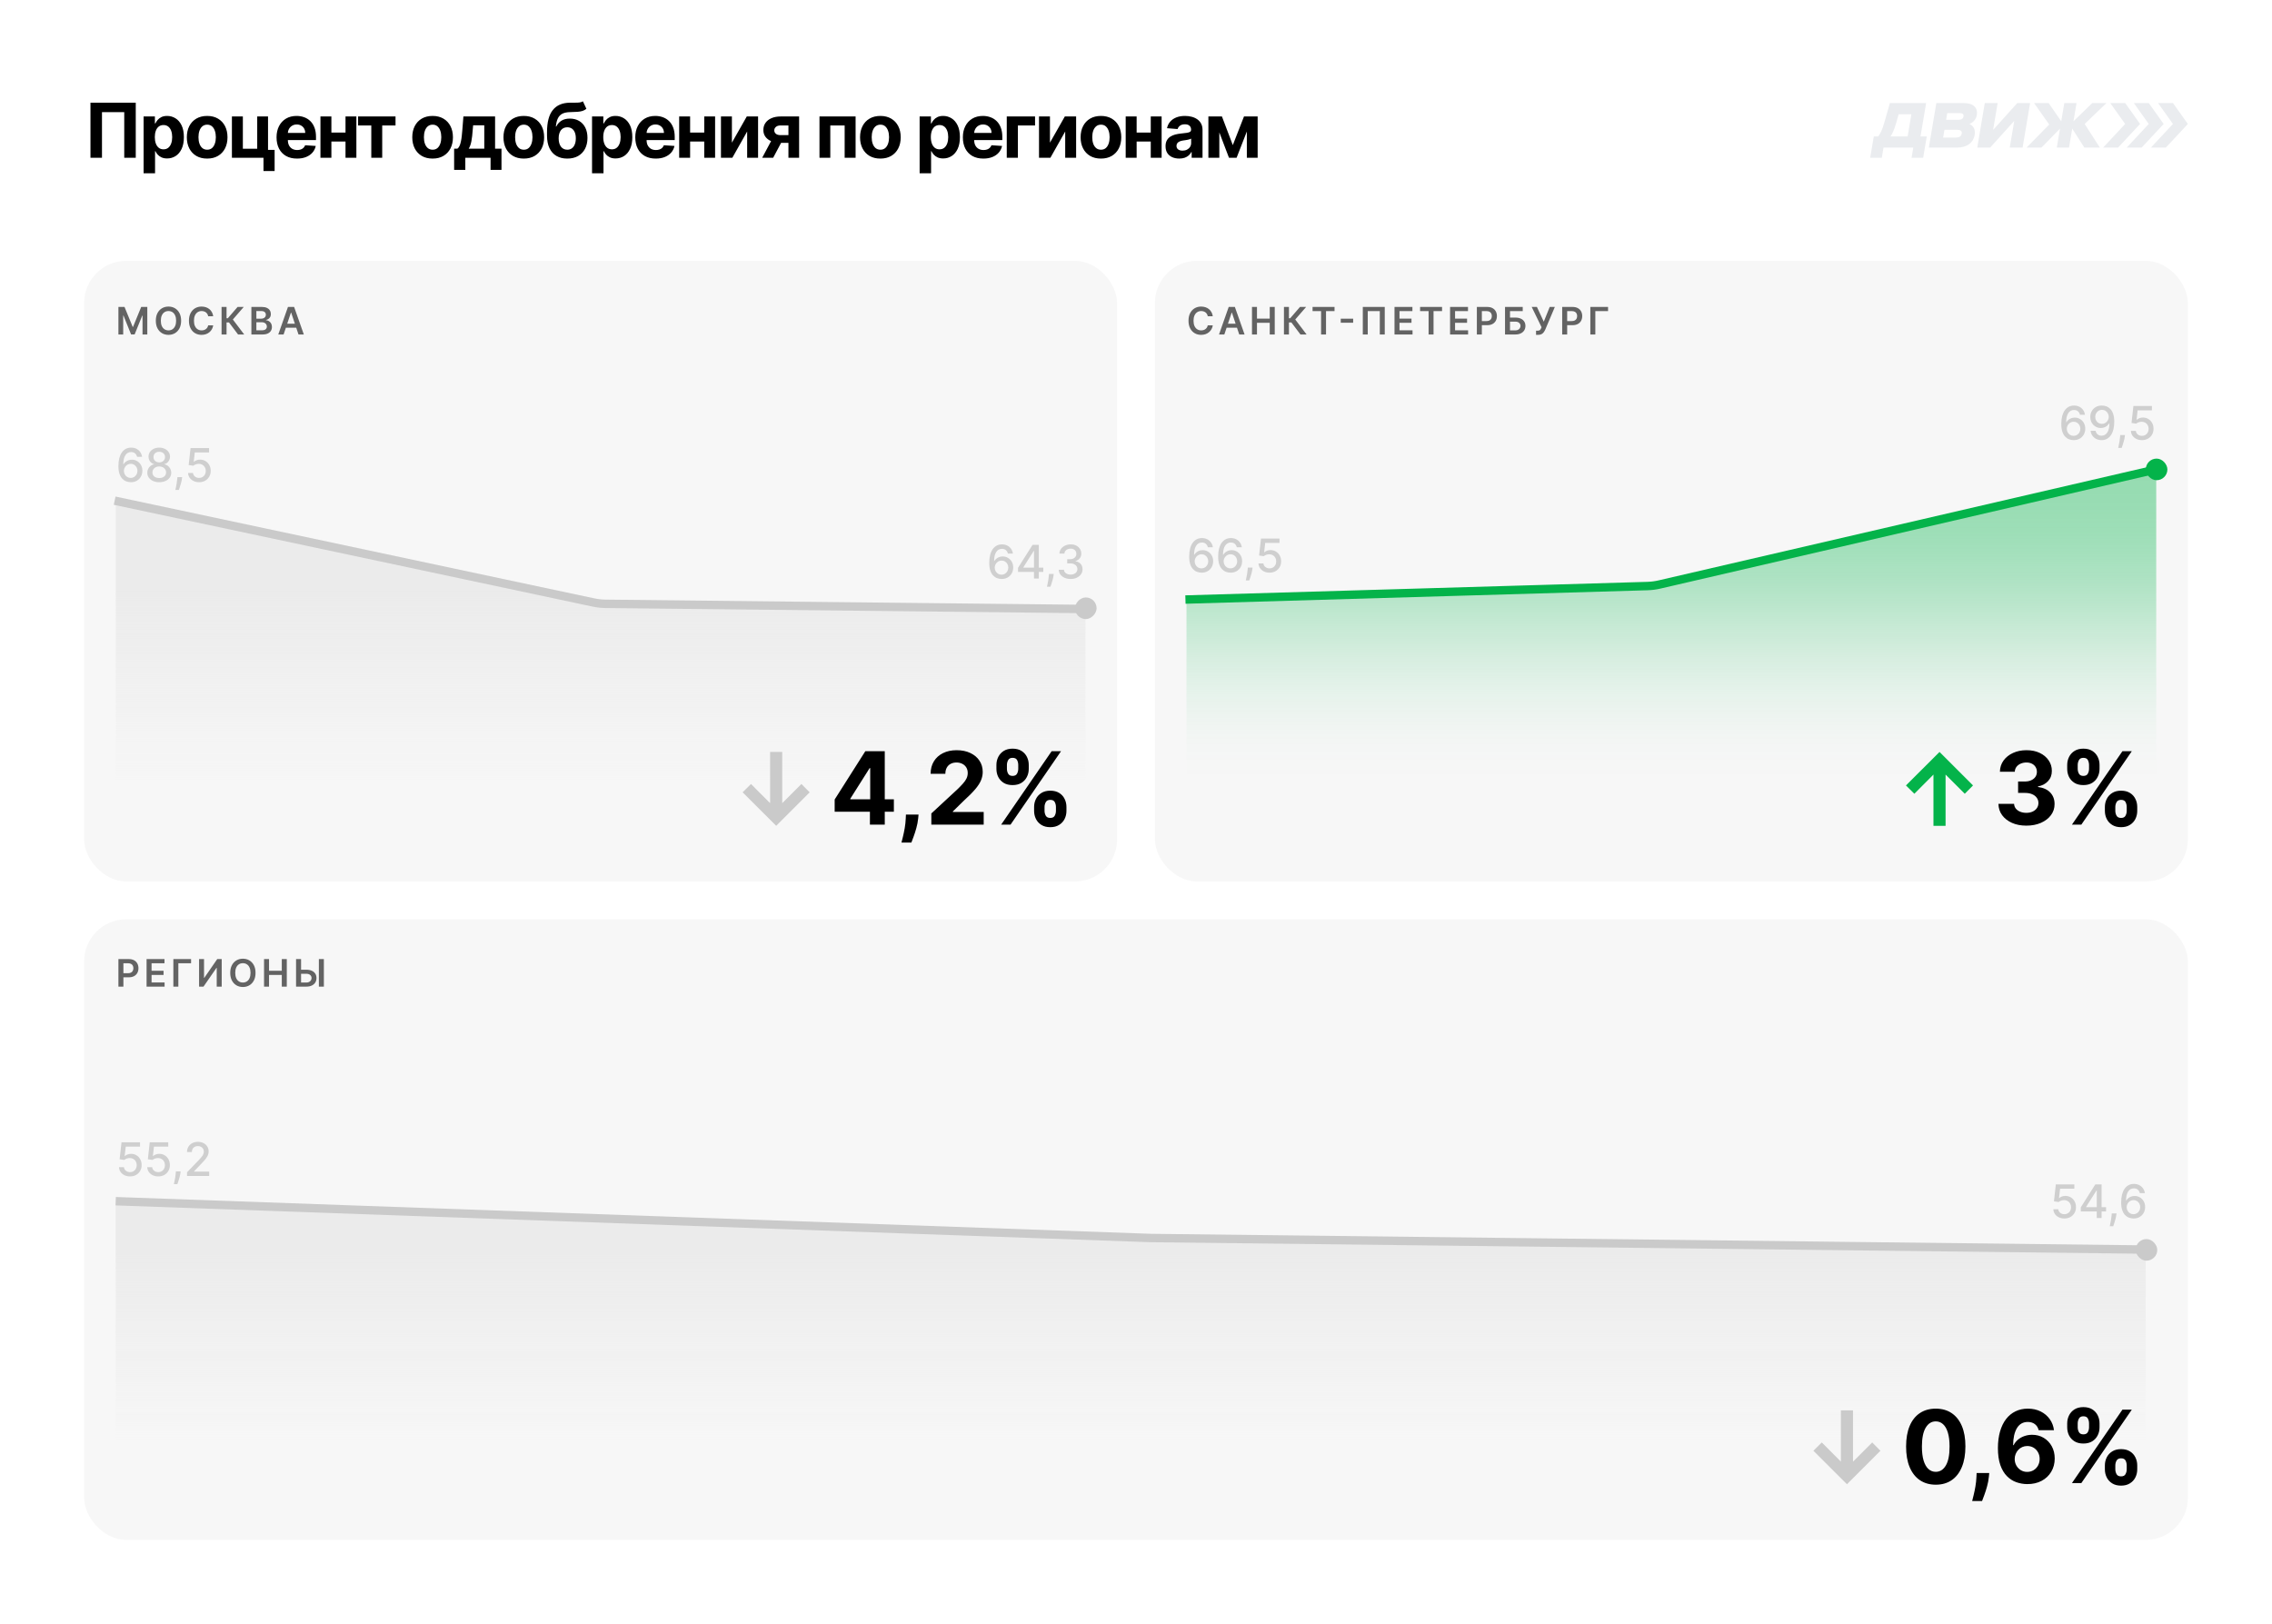 <svg width="1080" height="772" viewBox="0 0 1080 772" fill="none" xmlns="http://www.w3.org/2000/svg">
<rect width="1080" height="772" fill="white"/>
<path d="M915.587 49L912.911 64.863H915.891L914.181 75H908.668L909.483 70.17H895.329L894.514 75H889L890.71 64.863H892.824C893.79 63.551 894.707 61.821 895.74 58.184L898.364 49H915.59H915.587ZM908.584 54.307H902.535L901.369 58.392C900.354 61.939 899.515 63.548 898.667 64.863H906.805L908.584 54.307Z" fill="#EAECEF"/>
<path d="M920.448 49H933.56C938.18 49 940.257 51.354 939.681 54.755C939.314 56.93 937.677 58.331 936.141 58.958C937.818 59.614 939.146 61.284 938.663 64.146C938.05 67.784 935.085 70.17 930.167 70.17H916.875L920.448 49ZM924.295 61.702L923.67 65.4H929.69C931.298 65.4 932.293 64.805 932.504 63.551C932.721 62.269 931.923 61.702 930.312 61.702H924.292H924.295ZM925.631 53.772L925.099 56.933H931.029C932.282 56.933 933.161 56.485 933.352 55.353C933.543 54.22 932.814 53.772 931.561 53.772H925.631Z" fill="#EAECEF"/>
<path d="M943.47 49H949.579L947.427 61.76L958.906 49H965.015L961.445 70.17H955.336L957.479 57.467L946.01 70.17H939.9L943.47 49Z" fill="#EAECEF"/>
<path d="M974.098 59.198L966.907 49H973.821L979.812 57.646L981.272 49H987.084L985.626 57.646L994.536 49H1001.3L990.954 58.929L998.177 70.17H990.815L985.039 61.136L983.514 70.17H977.703L979.227 61.136L970.402 70.17H963.309L974.101 59.198H974.098Z" fill="#EAECEF"/>
<path d="M1010.23 49H1003.13L1010.19 58.929L999.713 70.17H1006.81L1017.29 58.929L1010.23 49ZM1021.44 49H1014.34L1021.41 58.929L1010.93 70.17H1018.02L1028.5 58.929L1021.44 49ZM1032.94 49H1025.85L1032.91 58.929L1022.43 70.17H1029.52L1040 58.929L1032.94 49Z" fill="#EAECEF"/>
<path d="M64.533 48.818V75H59.061V53.318H48.476V75H43.004V48.818H64.533ZM68.261 82.364V55.364H73.63V58.662H73.873C74.112 58.133 74.457 57.597 74.908 57.051C75.369 56.497 75.965 56.037 76.698 55.67C77.44 55.295 78.36 55.108 79.46 55.108C80.891 55.108 82.212 55.483 83.423 56.233C84.633 56.974 85.6 58.095 86.325 59.595C87.049 61.087 87.411 62.957 87.411 65.207C87.411 67.398 87.058 69.247 86.35 70.756C85.651 72.256 84.697 73.394 83.487 74.169C82.285 74.936 80.938 75.32 79.447 75.32C78.39 75.32 77.491 75.145 76.749 74.796C76.016 74.446 75.415 74.007 74.947 73.479C74.478 72.942 74.12 72.401 73.873 71.855H73.707V82.364H68.261ZM73.592 65.182C73.592 66.349 73.754 67.368 74.077 68.237C74.401 69.106 74.87 69.784 75.484 70.27C76.097 70.747 76.843 70.986 77.721 70.986C78.607 70.986 79.357 70.743 79.971 70.257C80.585 69.763 81.049 69.081 81.364 68.212C81.688 67.334 81.85 66.324 81.85 65.182C81.85 64.048 81.692 63.051 81.377 62.19C81.062 61.33 80.597 60.656 79.984 60.17C79.37 59.685 78.616 59.442 77.721 59.442C76.835 59.442 76.085 59.676 75.471 60.145C74.866 60.614 74.401 61.278 74.077 62.139C73.754 63 73.592 64.014 73.592 65.182ZM98.474 75.383C96.488 75.383 94.771 74.962 93.322 74.118C91.882 73.266 90.769 72.081 89.985 70.564C89.201 69.038 88.809 67.27 88.809 65.258C88.809 63.23 89.201 61.457 89.985 59.94C90.769 58.415 91.882 57.23 93.322 56.386C94.771 55.534 96.488 55.108 98.474 55.108C100.46 55.108 102.173 55.534 103.613 56.386C105.062 57.23 106.179 58.415 106.963 59.94C107.747 61.457 108.139 63.23 108.139 65.258C108.139 67.27 107.747 69.038 106.963 70.564C106.179 72.081 105.062 73.266 103.613 74.118C102.173 74.962 100.46 75.383 98.474 75.383ZM98.5 71.165C99.403 71.165 100.157 70.909 100.762 70.398C101.368 69.878 101.823 69.171 102.13 68.276C102.446 67.381 102.603 66.362 102.603 65.22C102.603 64.078 102.446 63.06 102.13 62.165C101.823 61.27 101.368 60.562 100.762 60.043C100.157 59.523 99.403 59.263 98.5 59.263C97.588 59.263 96.821 59.523 96.198 60.043C95.585 60.562 95.12 61.27 94.805 62.165C94.498 63.06 94.345 64.078 94.345 65.22C94.345 66.362 94.498 67.381 94.805 68.276C95.12 69.171 95.585 69.878 96.198 70.398C96.821 70.909 97.588 71.165 98.5 71.165ZM127.409 55.364V71.242H130.541V81.315H125.249V75H110.24V55.364H115.443V70.717H122.27V55.364H127.409ZM141.198 75.383C139.178 75.383 137.44 74.974 135.982 74.156C134.533 73.329 133.417 72.162 132.633 70.653C131.849 69.136 131.457 67.342 131.457 65.271C131.457 63.251 131.849 61.479 132.633 59.953C133.417 58.428 134.521 57.239 135.944 56.386C137.376 55.534 139.055 55.108 140.981 55.108C142.276 55.108 143.482 55.317 144.599 55.734C145.724 56.144 146.704 56.761 147.539 57.588C148.383 58.415 149.039 59.455 149.508 60.707C149.977 61.952 150.211 63.409 150.211 65.079V66.575H133.63V63.2H145.084C145.084 62.416 144.914 61.722 144.573 61.117C144.232 60.511 143.759 60.038 143.154 59.697C142.557 59.348 141.863 59.173 141.07 59.173C140.244 59.173 139.511 59.365 138.871 59.749C138.241 60.124 137.746 60.631 137.388 61.27C137.03 61.901 136.847 62.604 136.839 63.379V66.588C136.839 67.56 137.018 68.399 137.376 69.106C137.742 69.814 138.258 70.359 138.923 70.743C139.587 71.126 140.376 71.318 141.288 71.318C141.893 71.318 142.447 71.233 142.95 71.062C143.452 70.892 143.883 70.636 144.241 70.296C144.599 69.954 144.871 69.537 145.059 69.043L150.096 69.375C149.84 70.585 149.316 71.642 148.523 72.546C147.739 73.44 146.725 74.139 145.481 74.642C144.245 75.136 142.817 75.383 141.198 75.383ZM165.991 63.008V67.291H155.738V63.008H165.991ZM157.528 55.364V75H152.325V55.364H157.528ZM169.404 55.364V75H164.24V55.364H169.404ZM170.218 59.646V55.364H188.013V59.646H181.685V75H176.495V59.646H170.218ZM205.639 75.383C203.653 75.383 201.936 74.962 200.487 74.118C199.046 73.266 197.934 72.081 197.15 70.564C196.366 69.038 195.974 67.27 195.974 65.258C195.974 63.23 196.366 61.457 197.15 59.94C197.934 58.415 199.046 57.23 200.487 56.386C201.936 55.534 203.653 55.108 205.639 55.108C207.625 55.108 209.338 55.534 210.778 56.386C212.227 57.23 213.343 58.415 214.127 59.94C214.911 61.457 215.304 63.23 215.304 65.258C215.304 67.27 214.911 69.038 214.127 70.564C213.343 72.081 212.227 73.266 210.778 74.118C209.338 74.962 207.625 75.383 205.639 75.383ZM205.664 71.165C206.568 71.165 207.322 70.909 207.927 70.398C208.532 69.878 208.988 69.171 209.295 68.276C209.61 67.381 209.768 66.362 209.768 65.22C209.768 64.078 209.61 63.06 209.295 62.165C208.988 61.27 208.532 60.562 207.927 60.043C207.322 59.523 206.568 59.263 205.664 59.263C204.752 59.263 203.985 59.523 203.363 60.043C202.75 60.562 202.285 61.27 201.97 62.165C201.663 63.06 201.509 64.078 201.509 65.22C201.509 66.362 201.663 67.381 201.97 68.276C202.285 69.171 202.75 69.878 203.363 70.398C203.985 70.909 204.752 71.165 205.664 71.165ZM215.871 80.753V70.679H217.379C217.814 70.406 218.163 69.972 218.427 69.375C218.7 68.778 218.922 68.075 219.092 67.266C219.271 66.456 219.408 65.582 219.501 64.645C219.604 63.699 219.693 62.744 219.77 61.781L220.281 55.364H235.341V70.679H238.383V80.753H233.193V75H221.189V80.753H215.871ZM222.8 70.679H230.202V59.557H224.909L224.704 61.781C224.56 63.878 224.351 65.659 224.078 67.125C223.805 68.582 223.379 69.767 222.8 70.679ZM248.989 75.383C247.003 75.383 245.286 74.962 243.837 74.118C242.397 73.266 241.285 72.081 240.501 70.564C239.716 69.038 239.324 67.27 239.324 65.258C239.324 63.23 239.716 61.457 240.501 59.94C241.285 58.415 242.397 57.23 243.837 56.386C245.286 55.534 247.003 55.108 248.989 55.108C250.975 55.108 252.688 55.534 254.128 56.386C255.577 57.23 256.694 58.415 257.478 59.94C258.262 61.457 258.654 63.23 258.654 65.258C258.654 67.27 258.262 69.038 257.478 70.564C256.694 72.081 255.577 73.266 254.128 74.118C252.688 74.962 250.975 75.383 248.989 75.383ZM249.015 71.165C249.918 71.165 250.672 70.909 251.278 70.398C251.883 69.878 252.339 69.171 252.645 68.276C252.961 67.381 253.118 66.362 253.118 65.22C253.118 64.078 252.961 63.06 252.645 62.165C252.339 61.27 251.883 60.562 251.278 60.043C250.672 59.523 249.918 59.263 249.015 59.263C248.103 59.263 247.336 59.523 246.714 60.043C246.1 60.562 245.636 61.27 245.32 62.165C245.013 63.06 244.86 64.078 244.86 65.22C244.86 66.362 245.013 67.381 245.32 68.276C245.636 69.171 246.1 69.878 246.714 70.398C247.336 70.909 248.103 71.165 249.015 71.165ZM277.08 48.153L278.742 51.707C278.188 52.168 277.575 52.508 276.901 52.73C276.228 52.943 275.423 53.084 274.485 53.152C273.556 53.22 272.423 53.267 271.085 53.293C269.568 53.31 268.332 53.553 267.377 54.021C266.423 54.49 265.698 55.227 265.204 56.233C264.71 57.23 264.386 58.534 264.232 60.145H264.424C265.012 58.943 265.839 58.014 266.904 57.358C267.978 56.702 269.303 56.374 270.88 56.374C272.551 56.374 274.012 56.74 275.265 57.473C276.526 58.206 277.507 59.258 278.205 60.631C278.904 62.003 279.254 63.648 279.254 65.565C279.254 67.56 278.862 69.294 278.078 70.769C277.302 72.234 276.198 73.372 274.767 74.182C273.335 74.983 271.63 75.383 269.653 75.383C267.667 75.383 265.954 74.966 264.514 74.131C263.082 73.296 261.974 72.064 261.19 70.436C260.414 68.808 260.026 66.805 260.026 64.428V62.817C260.026 58.087 260.947 54.58 262.788 52.295C264.629 50.011 267.335 48.852 270.906 48.818C271.877 48.801 272.755 48.797 273.539 48.805C274.323 48.814 275.009 48.776 275.598 48.69C276.194 48.605 276.688 48.426 277.08 48.153ZM269.678 71.165C270.514 71.165 271.23 70.947 271.826 70.513C272.431 70.078 272.896 69.456 273.22 68.646C273.552 67.837 273.718 66.869 273.718 65.744C273.718 64.628 273.552 63.682 273.22 62.906C272.896 62.122 272.431 61.526 271.826 61.117C271.221 60.707 270.497 60.503 269.653 60.503C269.022 60.503 268.455 60.618 267.953 60.848C267.45 61.078 267.019 61.419 266.661 61.871C266.312 62.314 266.039 62.864 265.843 63.52C265.656 64.168 265.562 64.909 265.562 65.744C265.562 67.423 265.924 68.749 266.649 69.72C267.382 70.683 268.392 71.165 269.678 71.165ZM281.428 82.364V55.364H286.798V58.662H287.041C287.279 58.133 287.624 57.597 288.076 57.051C288.536 56.497 289.133 56.037 289.866 55.67C290.607 55.295 291.528 55.108 292.627 55.108C294.059 55.108 295.38 55.483 296.59 56.233C297.801 56.974 298.768 58.095 299.492 59.595C300.217 61.087 300.579 62.957 300.579 65.207C300.579 67.398 300.225 69.247 299.518 70.756C298.819 72.256 297.865 73.394 296.654 74.169C295.453 74.936 294.106 75.32 292.615 75.32C291.558 75.32 290.659 75.145 289.917 74.796C289.184 74.446 288.583 74.007 288.115 73.479C287.646 72.942 287.288 72.401 287.041 71.855H286.874V82.364H281.428ZM286.759 65.182C286.759 66.349 286.921 67.368 287.245 68.237C287.569 69.106 288.038 69.784 288.651 70.27C289.265 70.747 290.011 70.986 290.889 70.986C291.775 70.986 292.525 70.743 293.139 70.257C293.752 69.763 294.217 69.081 294.532 68.212C294.856 67.334 295.018 66.324 295.018 65.182C295.018 64.048 294.86 63.051 294.545 62.19C294.23 61.33 293.765 60.656 293.151 60.17C292.538 59.685 291.784 59.442 290.889 59.442C290.002 59.442 289.252 59.676 288.639 60.145C288.034 60.614 287.569 61.278 287.245 62.139C286.921 63 286.759 64.014 286.759 65.182ZM311.719 75.383C309.699 75.383 307.96 74.974 306.503 74.156C305.054 73.329 303.937 72.162 303.153 70.653C302.369 69.136 301.977 67.342 301.977 65.271C301.977 63.251 302.369 61.479 303.153 59.953C303.937 58.428 305.041 57.239 306.464 56.386C307.896 55.534 309.575 55.108 311.501 55.108C312.797 55.108 314.003 55.317 315.119 55.734C316.244 56.144 317.224 56.761 318.059 57.588C318.903 58.415 319.559 59.455 320.028 60.707C320.497 61.952 320.731 63.409 320.731 65.079V66.575H304.15V63.2H315.605C315.605 62.416 315.434 61.722 315.094 61.117C314.753 60.511 314.28 60.038 313.675 59.697C313.078 59.348 312.383 59.173 311.591 59.173C310.764 59.173 310.031 59.365 309.392 59.749C308.761 60.124 308.267 60.631 307.909 61.27C307.551 61.901 307.368 62.604 307.359 63.379V66.588C307.359 67.56 307.538 68.399 307.896 69.106C308.263 69.814 308.778 70.359 309.443 70.743C310.108 71.126 310.896 71.318 311.808 71.318C312.413 71.318 312.967 71.233 313.47 71.062C313.973 70.892 314.403 70.636 314.761 70.296C315.119 69.954 315.392 69.537 315.579 69.043L320.616 69.375C320.361 70.585 319.836 71.642 319.044 72.546C318.26 73.44 317.246 74.139 316.001 74.642C314.765 75.136 313.338 75.383 311.719 75.383ZM336.512 63.008V67.291H326.259V63.008H336.512ZM328.048 55.364V75H322.845V55.364H328.048ZM339.925 55.364V75H334.76V55.364H339.925ZM347.913 67.815L354.983 55.364H360.352V75H355.162V62.51L348.118 75H342.71V55.364H347.913V67.815ZM374.784 75V59.633H371.102C370.105 59.633 369.346 59.864 368.826 60.324C368.306 60.784 368.051 61.33 368.059 61.96C368.051 62.599 368.298 63.141 368.801 63.584C369.312 64.019 370.062 64.236 371.051 64.236H376.599V67.918H371.051C369.372 67.918 367.918 67.662 366.691 67.151C365.464 66.639 364.518 65.928 363.853 65.016C363.188 64.095 362.86 63.026 362.869 61.807C362.86 60.528 363.188 59.408 363.853 58.445C364.518 57.473 365.468 56.719 366.704 56.182C367.948 55.636 369.414 55.364 371.102 55.364H379.859V75H374.784ZM362.306 75L367.765 64.773H372.968L367.522 75H362.306ZM389.542 75V55.364H406.711V75H401.508V59.646H394.682V75H389.542ZM418.49 75.383C416.504 75.383 414.787 74.962 413.338 74.118C411.898 73.266 410.786 72.081 410.001 70.564C409.217 69.038 408.825 67.27 408.825 65.258C408.825 63.23 409.217 61.457 410.001 59.94C410.786 58.415 411.898 57.23 413.338 56.386C414.787 55.534 416.504 55.108 418.49 55.108C420.476 55.108 422.189 55.534 423.629 56.386C425.078 57.23 426.195 58.415 426.979 59.94C427.763 61.457 428.155 63.23 428.155 65.258C428.155 67.27 427.763 69.038 426.979 70.564C426.195 72.081 425.078 73.266 423.629 74.118C422.189 74.962 420.476 75.383 418.49 75.383ZM418.516 71.165C419.419 71.165 420.173 70.909 420.778 70.398C421.384 69.878 421.84 69.171 422.146 68.276C422.462 67.381 422.619 66.362 422.619 65.22C422.619 64.078 422.462 63.06 422.146 62.165C421.84 61.27 421.384 60.562 420.778 60.043C420.173 59.523 419.419 59.263 418.516 59.263C417.604 59.263 416.837 59.523 416.215 60.043C415.601 60.562 415.136 61.27 414.821 62.165C414.514 63.06 414.361 64.078 414.361 65.22C414.361 66.362 414.514 67.381 414.821 68.276C415.136 69.171 415.601 69.878 416.215 70.398C416.837 70.909 417.604 71.165 418.516 71.165ZM437.148 82.364V55.364H442.517V58.662H442.76C442.999 58.133 443.344 57.597 443.796 57.051C444.256 56.497 444.853 56.037 445.586 55.67C446.327 55.295 447.248 55.108 448.347 55.108C449.779 55.108 451.1 55.483 452.31 56.233C453.52 56.974 454.488 58.095 455.212 59.595C455.937 61.087 456.299 62.957 456.299 65.207C456.299 67.398 455.945 69.247 455.238 70.756C454.539 72.256 453.584 73.394 452.374 74.169C451.172 74.936 449.826 75.32 448.334 75.32C447.277 75.32 446.378 75.145 445.637 74.796C444.904 74.446 444.303 74.007 443.834 73.479C443.365 72.942 443.008 72.401 442.76 71.855H442.594V82.364H437.148ZM442.479 65.182C442.479 66.349 442.641 67.368 442.965 68.237C443.289 69.106 443.758 69.784 444.371 70.27C444.985 70.747 445.731 70.986 446.608 70.986C447.495 70.986 448.245 70.743 448.858 70.257C449.472 69.763 449.937 69.081 450.252 68.212C450.576 67.334 450.738 66.324 450.738 65.182C450.738 64.048 450.58 63.051 450.265 62.19C449.949 61.33 449.485 60.656 448.871 60.17C448.258 59.685 447.503 59.442 446.608 59.442C445.722 59.442 444.972 59.676 444.358 60.145C443.753 60.614 443.289 61.278 442.965 62.139C442.641 63 442.479 64.014 442.479 65.182ZM467.438 75.383C465.418 75.383 463.68 74.974 462.222 74.156C460.773 73.329 459.657 72.162 458.873 70.653C458.089 69.136 457.697 67.342 457.697 65.271C457.697 63.251 458.089 61.479 458.873 59.953C459.657 58.428 460.761 57.239 462.184 56.386C463.616 55.534 465.295 55.108 467.221 55.108C468.516 55.108 469.722 55.317 470.839 55.734C471.964 56.144 472.944 56.761 473.779 57.588C474.623 58.415 475.279 59.455 475.748 60.707C476.217 61.952 476.451 63.409 476.451 65.079V66.575H459.87V63.2H471.325C471.325 62.416 471.154 61.722 470.813 61.117C470.472 60.511 469.999 60.038 469.394 59.697C468.798 59.348 468.103 59.173 467.31 59.173C466.484 59.173 465.751 59.365 465.112 59.749C464.481 60.124 463.987 60.631 463.629 61.27C463.271 61.901 463.087 62.604 463.079 63.379V66.588C463.079 67.56 463.258 68.399 463.616 69.106C463.982 69.814 464.498 70.359 465.163 70.743C465.827 71.126 466.616 71.318 467.528 71.318C468.133 71.318 468.687 71.233 469.19 71.062C469.693 70.892 470.123 70.636 470.481 70.296C470.839 69.954 471.112 69.537 471.299 69.043L476.336 69.375C476.08 70.585 475.556 71.642 474.764 72.546C473.979 73.44 472.965 74.139 471.721 74.642C470.485 75.136 469.058 75.383 467.438 75.383ZM492.014 55.364V59.646H483.858V75H478.565V55.364H492.014ZM499.098 67.815L506.167 55.364H511.537V75H506.346V62.51L499.302 75H493.895V55.364H499.098V67.815ZM523.335 75.383C521.349 75.383 519.631 74.962 518.183 74.118C516.742 73.266 515.63 72.081 514.846 70.564C514.062 69.038 513.67 67.27 513.67 65.258C513.67 63.23 514.062 61.457 514.846 59.94C515.63 58.415 516.742 57.23 518.183 56.386C519.631 55.534 521.349 55.108 523.335 55.108C525.32 55.108 527.033 55.534 528.474 56.386C529.923 57.23 531.039 58.415 531.823 59.94C532.607 61.457 532.999 63.23 532.999 65.258C532.999 67.27 532.607 69.038 531.823 70.564C531.039 72.081 529.923 73.266 528.474 74.118C527.033 74.962 525.32 75.383 523.335 75.383ZM523.36 71.165C524.263 71.165 525.018 70.909 525.623 70.398C526.228 69.878 526.684 69.171 526.991 68.276C527.306 67.381 527.464 66.362 527.464 65.22C527.464 64.078 527.306 63.06 526.991 62.165C526.684 61.27 526.228 60.562 525.623 60.043C525.018 59.523 524.263 59.263 523.36 59.263C522.448 59.263 521.681 59.523 521.059 60.043C520.445 60.562 519.981 61.27 519.665 62.165C519.359 63.06 519.205 64.078 519.205 65.22C519.205 66.362 519.359 67.381 519.665 68.276C519.981 69.171 520.445 69.878 521.059 70.398C521.681 70.909 522.448 71.165 523.36 71.165ZM548.767 63.008V67.291H538.514V63.008H548.767ZM540.304 55.364V75H535.1V55.364H540.304ZM552.18 55.364V75H547.015V55.364H552.18ZM560.565 75.371C559.312 75.371 558.195 75.153 557.215 74.719C556.235 74.276 555.459 73.624 554.888 72.763C554.326 71.894 554.045 70.811 554.045 69.516C554.045 68.425 554.245 67.508 554.646 66.767C555.046 66.026 555.592 65.429 556.282 64.977C556.972 64.526 557.756 64.185 558.634 63.955C559.521 63.724 560.45 63.562 561.421 63.469C562.563 63.349 563.484 63.239 564.182 63.136C564.881 63.026 565.388 62.864 565.704 62.651C566.019 62.438 566.177 62.122 566.177 61.705V61.628C566.177 60.818 565.921 60.192 565.41 59.749C564.907 59.305 564.191 59.084 563.262 59.084C562.282 59.084 561.502 59.301 560.923 59.736C560.343 60.162 559.959 60.699 559.772 61.347L554.735 60.938C554.991 59.744 555.494 58.713 556.244 57.844C556.994 56.966 557.961 56.293 559.146 55.824C560.339 55.347 561.719 55.108 563.288 55.108C564.379 55.108 565.423 55.236 566.42 55.492C567.425 55.747 568.316 56.144 569.092 56.68C569.876 57.217 570.494 57.908 570.945 58.751C571.397 59.587 571.623 60.588 571.623 61.756V75H566.458V72.277H566.305C565.989 72.891 565.567 73.432 565.039 73.901C564.511 74.361 563.876 74.723 563.134 74.987C562.393 75.243 561.536 75.371 560.565 75.371ZM562.124 71.612C562.925 71.612 563.633 71.454 564.246 71.139C564.86 70.815 565.342 70.381 565.691 69.835C566.04 69.29 566.215 68.672 566.215 67.981V65.898C566.045 66.008 565.81 66.111 565.512 66.204C565.222 66.29 564.894 66.371 564.528 66.447C564.161 66.516 563.795 66.579 563.428 66.639C563.062 66.69 562.729 66.737 562.431 66.78C561.792 66.874 561.234 67.023 560.756 67.227C560.279 67.432 559.908 67.709 559.644 68.058C559.38 68.399 559.248 68.825 559.248 69.337C559.248 70.078 559.516 70.645 560.053 71.037C560.599 71.421 561.289 71.612 562.124 71.612ZM586.016 68.979L591.334 55.364H595.476L587.818 75H584.201L576.722 55.364H580.851L586.016 68.979ZM579.611 55.364V75H574.408V55.364H579.611ZM592.689 75V55.364H597.828V75H592.689Z" fill="black"/>
<rect x="40" y="437" width="1000" height="295" rx="20" fill="#F7F7F7"/>
<path opacity="0.6" d="M56.291 469V455.909H61.2C62.206 455.909 63.05 456.097 63.731 456.472C64.418 456.847 64.935 457.362 65.285 458.018C65.638 458.67 65.815 459.412 65.815 460.243C65.815 461.082 65.638 461.828 65.285 462.48C64.931 463.132 64.409 463.646 63.719 464.021C63.028 464.391 62.178 464.577 61.168 464.577H57.915V462.627H60.849C61.437 462.627 61.918 462.525 62.293 462.32C62.668 462.116 62.945 461.835 63.124 461.477C63.307 461.119 63.399 460.707 63.399 460.243C63.399 459.778 63.307 459.369 63.124 459.016C62.945 458.662 62.666 458.387 62.287 458.191C61.912 457.991 61.428 457.891 60.836 457.891H58.663V469H56.291ZM69.675 469V455.909H78.189V457.897H72.047V461.451H77.748V463.439H72.047V467.012H78.24V469H69.675ZM90.827 455.909V457.897H84.78V469H82.409V455.909H90.827ZM94.633 455.909H96.985V464.832H97.106L103.262 455.909H105.39V469H103.019V460.083H102.91L96.736 469H94.633V455.909ZM121.472 462.455C121.472 463.865 121.208 465.073 120.679 466.079C120.155 467.08 119.439 467.847 118.531 468.38C117.628 468.913 116.603 469.179 115.457 469.179C114.311 469.179 113.284 468.913 112.376 468.38C111.473 467.843 110.757 467.074 110.228 466.072C109.704 465.067 109.442 463.861 109.442 462.455C109.442 461.044 109.704 459.838 110.228 458.837C110.757 457.831 111.473 457.062 112.376 456.529C113.284 455.996 114.311 455.73 115.457 455.73C116.603 455.73 117.628 455.996 118.531 456.529C119.439 457.062 120.155 457.831 120.679 458.837C121.208 459.838 121.472 461.044 121.472 462.455ZM119.088 462.455C119.088 461.462 118.932 460.624 118.621 459.942C118.314 459.256 117.888 458.739 117.343 458.389C116.797 458.036 116.169 457.859 115.457 457.859C114.745 457.859 114.117 458.036 113.571 458.389C113.026 458.739 112.598 459.256 112.286 459.942C111.98 460.624 111.826 461.462 111.826 462.455C111.826 463.447 111.98 464.287 112.286 464.973C112.598 465.655 113.026 466.173 113.571 466.526C114.117 466.876 114.745 467.05 115.457 467.05C116.169 467.05 116.797 466.876 117.343 466.526C117.888 466.173 118.314 465.655 118.621 464.973C118.932 464.287 119.088 463.447 119.088 462.455ZM125.514 469V455.909H127.885V461.451H133.951V455.909H136.329V469H133.951V463.439H127.885V469H125.514ZM142.313 460.965H145.637C146.638 460.965 147.497 461.129 148.213 461.457C148.933 461.781 149.485 462.239 149.868 462.832C150.252 463.424 150.443 464.121 150.443 464.922C150.443 465.727 150.252 466.437 149.868 467.05C149.485 467.66 148.933 468.137 148.213 468.482C147.497 468.827 146.638 469 145.637 469H140.734V455.909H143.112V467.057H145.637C146.165 467.057 146.613 466.957 146.979 466.756C147.345 466.556 147.622 466.292 147.81 465.964C148.002 465.636 148.098 465.28 148.098 464.896C148.098 464.342 147.885 463.871 147.458 463.484C147.037 463.092 146.429 462.896 145.637 462.896H142.313V460.965ZM153.953 455.909V469H151.575V455.909H153.953Z" fill="black"/>
<path opacity="0.4" d="M55 685.5H1019.96V592.5C1025.69 592.5 543.5 587 543.5 587L55 572V685.5Z" fill="url(#paint0_linear_3375_2599)"/>
<rect x="1015.19" y="589" width="10.272" height="10.272" rx="5.136" fill="#CACACA"/>
<path d="M1021 594L547 588.5L55 571" stroke="#CACACA" stroke-width="4"/>
<path d="M875.074 670.441V694.799L865.989 685.68L862 689.634L877.955 705.555L893.875 689.634L889.955 685.68L880.835 694.799V670.441H875.074Z" fill="#CACACA"/>
<path d="M920.165 705.767C917.234 705.756 914.711 705.034 912.597 703.602C910.495 702.17 908.876 700.097 907.739 697.381C906.614 694.665 906.058 691.398 906.069 687.58C906.069 683.773 906.631 680.528 907.756 677.847C908.893 675.165 910.512 673.125 912.614 671.727C914.728 670.318 917.245 669.614 920.165 669.614C923.086 669.614 925.597 670.318 927.7 671.727C929.813 673.136 931.438 675.182 932.575 677.864C933.711 680.534 934.273 683.773 934.262 687.58C934.262 691.409 933.694 694.682 932.558 697.398C931.433 700.114 929.819 702.187 927.717 703.619C925.614 705.051 923.097 705.767 920.165 705.767ZM920.165 699.648C922.165 699.648 923.762 698.642 924.955 696.631C926.148 694.619 926.739 691.602 926.728 687.58C926.728 684.932 926.455 682.727 925.91 680.966C925.376 679.205 924.614 677.881 923.626 676.994C922.648 676.108 921.495 675.665 920.165 675.665C918.177 675.665 916.586 676.659 915.393 678.648C914.2 680.636 913.597 683.614 913.586 687.58C913.586 690.261 913.853 692.5 914.387 694.295C914.933 696.08 915.7 697.42 916.688 698.318C917.677 699.205 918.836 699.648 920.165 699.648ZM945.587 700.227L945.399 702.102C945.251 703.602 944.967 705.097 944.547 706.585C944.138 708.085 943.706 709.443 943.251 710.659C942.808 711.875 942.45 712.83 942.178 713.523H937.473C937.643 712.852 937.876 711.915 938.172 710.71C938.467 709.517 938.746 708.176 939.007 706.688C939.268 705.199 939.433 703.682 939.501 702.136L939.587 700.227H945.587ZM963.657 705.477C961.862 705.466 960.129 705.165 958.458 704.574C956.799 703.983 955.31 703.023 953.992 701.693C952.674 700.364 951.629 698.602 950.856 696.409C950.094 694.216 949.714 691.523 949.714 688.33C949.725 685.398 950.06 682.778 950.719 680.472C951.39 678.153 952.344 676.187 953.583 674.574C954.833 672.96 956.327 671.733 958.066 670.892C959.805 670.04 961.754 669.614 963.913 669.614C966.242 669.614 968.299 670.068 970.083 670.977C971.867 671.875 973.299 673.097 974.379 674.642C975.469 676.188 976.129 677.92 976.356 679.841H969.077C968.793 678.625 968.197 677.67 967.288 676.977C966.379 676.284 965.254 675.938 963.913 675.938C961.64 675.938 959.913 676.926 958.731 678.903C957.56 680.881 956.964 683.568 956.941 686.966H957.18C957.702 685.932 958.407 685.051 959.293 684.324C960.191 683.585 961.208 683.023 962.344 682.636C963.492 682.239 964.702 682.04 965.975 682.04C968.043 682.04 969.884 682.528 971.498 683.506C973.112 684.472 974.384 685.801 975.316 687.494C976.248 689.187 976.714 691.125 976.714 693.307C976.714 695.67 976.163 697.773 975.06 699.614C973.969 701.455 972.441 702.898 970.475 703.943C968.521 704.977 966.248 705.489 963.657 705.477ZM963.623 699.682C964.759 699.682 965.776 699.409 966.674 698.864C967.572 698.318 968.276 697.58 968.788 696.648C969.299 695.716 969.555 694.67 969.555 693.511C969.555 692.352 969.299 691.312 968.788 690.392C968.288 689.472 967.594 688.739 966.708 688.193C965.822 687.648 964.81 687.375 963.674 687.375C962.822 687.375 962.032 687.534 961.305 687.852C960.589 688.17 959.958 688.614 959.413 689.182C958.879 689.75 958.458 690.409 958.151 691.159C957.844 691.898 957.691 692.687 957.691 693.528C957.691 694.653 957.947 695.682 958.458 696.614C958.981 697.545 959.685 698.29 960.572 698.847C961.469 699.403 962.487 699.682 963.623 699.682ZM1000.56 698.455V696.614C1000.56 695.216 1000.86 693.932 1001.45 692.761C1002.05 691.58 1002.92 690.636 1004.06 689.932C1005.2 689.216 1006.6 688.858 1008.25 688.858C1009.92 688.858 1011.32 689.21 1012.46 689.915C1013.61 690.619 1014.47 691.562 1015.05 692.744C1015.64 693.915 1015.94 695.205 1015.94 696.614V698.455C1015.94 699.852 1015.64 701.142 1015.05 702.324C1014.46 703.494 1013.59 704.432 1012.44 705.136C1011.3 705.852 1009.9 706.21 1008.25 706.21C1006.58 706.21 1005.18 705.852 1004.04 705.136C1002.9 704.432 1002.04 703.494 1001.45 702.324C1000.86 701.142 1000.56 699.852 1000.56 698.455ZM1005.52 696.614V698.455C1005.52 699.261 1005.72 700.023 1006.1 700.739C1006.5 701.455 1007.22 701.812 1008.25 701.812C1009.28 701.812 1009.99 701.46 1010.36 700.756C1010.75 700.051 1010.94 699.284 1010.94 698.455V696.614C1010.94 695.784 1010.76 695.011 1010.4 694.295C1010.03 693.58 1009.32 693.222 1008.25 693.222C1007.23 693.222 1006.52 693.58 1006.12 694.295C1005.72 695.011 1005.52 695.784 1005.52 696.614ZM982.648 678.477V676.636C982.648 675.227 982.949 673.937 983.551 672.767C984.153 671.585 985.023 670.642 986.159 669.938C987.307 669.233 988.693 668.881 990.318 668.881C992 668.881 993.409 669.233 994.545 669.938C995.682 670.642 996.545 671.585 997.136 672.767C997.727 673.937 998.023 675.227 998.023 676.636V678.477C998.023 679.886 997.722 681.176 997.119 682.347C996.528 683.517 995.659 684.455 994.511 685.159C993.375 685.852 991.977 686.199 990.318 686.199C988.659 686.199 987.256 685.847 986.108 685.142C984.972 684.426 984.108 683.489 983.517 682.33C982.938 681.159 982.648 679.875 982.648 678.477ZM987.642 676.636V678.477C987.642 679.307 987.835 680.074 988.222 680.778C988.619 681.483 989.318 681.835 990.318 681.835C991.364 681.835 992.074 681.483 992.449 680.778C992.835 680.074 993.028 679.307 993.028 678.477V676.636C993.028 675.807 992.847 675.034 992.483 674.318C992.119 673.602 991.398 673.244 990.318 673.244C989.307 673.244 988.608 673.608 988.222 674.335C987.835 675.062 987.642 675.83 987.642 676.636ZM984.898 705L1008.9 670.091H1013.36L989.364 705H984.898Z" fill="black"/>
<path d="M61.82 559.219C60.841 559.219 59.961 559.031 59.18 558.656C58.404 558.276 57.784 557.755 57.32 557.094C56.857 556.432 56.609 555.677 56.578 554.828H58.922C58.979 555.516 59.284 556.081 59.836 556.523C60.388 556.966 61.05 557.187 61.82 557.187C62.435 557.187 62.979 557.047 63.453 556.766C63.932 556.479 64.307 556.086 64.578 555.586C64.854 555.086 64.992 554.516 64.992 553.875C64.992 553.224 64.852 552.643 64.57 552.133C64.289 551.622 63.901 551.221 63.406 550.93C62.917 550.638 62.354 550.49 61.719 550.484C61.234 550.484 60.747 550.568 60.258 550.734C59.768 550.901 59.372 551.12 59.07 551.391L56.859 551.062L57.758 543H66.555V545.07H59.766L59.258 549.547H59.352C59.664 549.245 60.078 548.992 60.594 548.789C61.115 548.586 61.672 548.484 62.266 548.484C63.24 548.484 64.107 548.716 64.867 549.18C65.633 549.643 66.234 550.276 66.672 551.078C67.115 551.875 67.333 552.792 67.328 553.828C67.333 554.865 67.099 555.789 66.625 556.602C66.156 557.414 65.505 558.055 64.672 558.523C63.844 558.987 62.893 559.219 61.82 559.219ZM75.24 559.219C74.261 559.219 73.381 559.031 72.6 558.656C71.824 558.276 71.204 557.755 70.74 557.094C70.277 556.432 70.029 555.677 69.998 554.828H72.342C72.399 555.516 72.704 556.081 73.256 556.523C73.808 556.966 74.469 557.187 75.24 557.187C75.855 557.187 76.399 557.047 76.873 556.766C77.352 556.479 77.727 556.086 77.998 555.586C78.274 555.086 78.412 554.516 78.412 553.875C78.412 553.224 78.272 552.643 77.99 552.133C77.709 551.622 77.321 551.221 76.826 550.93C76.337 550.638 75.774 550.49 75.139 550.484C74.654 550.484 74.167 550.568 73.678 550.734C73.188 550.901 72.792 551.12 72.49 551.391L70.279 551.062L71.178 543H79.975V545.07H73.186L72.678 549.547H72.772C73.084 549.245 73.498 548.992 74.014 548.789C74.535 548.586 75.092 548.484 75.686 548.484C76.66 548.484 77.527 548.716 78.287 549.18C79.053 549.643 79.654 550.276 80.092 551.078C80.535 551.875 80.753 552.792 80.748 553.828C80.753 554.865 80.519 555.789 80.045 556.602C79.576 557.414 78.925 558.055 78.092 558.523C77.264 558.987 76.313 559.219 75.24 559.219ZM85.869 556.812L85.752 557.664C85.674 558.289 85.541 558.94 85.354 559.617C85.171 560.299 84.981 560.932 84.783 561.516C84.591 562.099 84.432 562.563 84.307 562.906H82.651C82.718 562.583 82.812 562.146 82.932 561.594C83.052 561.047 83.169 560.435 83.283 559.758C83.398 559.081 83.484 558.391 83.541 557.687L83.619 556.812H85.869ZM88.914 559V557.25L94.328 551.641C94.907 551.031 95.383 550.497 95.758 550.039C96.138 549.576 96.422 549.135 96.61 548.719C96.797 548.302 96.891 547.859 96.891 547.391C96.891 546.859 96.766 546.401 96.516 546.016C96.266 545.625 95.925 545.326 95.493 545.117C95.06 544.904 94.573 544.797 94.032 544.797C93.459 544.797 92.959 544.914 92.532 545.148C92.105 545.383 91.776 545.714 91.547 546.141C91.318 546.568 91.203 547.068 91.203 547.641H88.899C88.899 546.667 89.123 545.815 89.571 545.086C90.019 544.357 90.633 543.792 91.414 543.391C92.196 542.984 93.084 542.781 94.078 542.781C95.084 542.781 95.969 542.982 96.735 543.383C97.505 543.779 98.107 544.32 98.539 545.008C98.972 545.69 99.188 546.461 99.188 547.32C99.188 547.914 99.076 548.495 98.852 549.062C98.633 549.63 98.25 550.263 97.703 550.961C97.157 551.654 96.396 552.495 95.422 553.484L92.243 556.812V556.93H99.446V559H88.914Z" fill="#CFCFCF"/>
<path d="M981.308 579.219C980.329 579.219 979.449 579.031 978.668 578.656C977.892 578.276 977.272 577.755 976.808 577.094C976.345 576.432 976.097 575.677 976.066 574.828H978.41C978.467 575.516 978.772 576.081 979.324 576.523C979.876 576.966 980.537 577.187 981.308 577.187C981.923 577.187 982.467 577.047 982.941 576.766C983.42 576.479 983.795 576.086 984.066 575.586C984.342 575.086 984.48 574.516 984.48 573.875C984.48 573.224 984.34 572.643 984.058 572.133C983.777 571.622 983.389 571.221 982.894 570.93C982.405 570.638 981.842 570.49 981.207 570.484C980.722 570.484 980.235 570.568 979.746 570.734C979.256 570.901 978.86 571.12 978.558 571.391L976.347 571.062L977.246 563H986.043V565.07H979.254L978.746 569.547H978.84C979.152 569.245 979.566 568.992 980.082 568.789C980.603 568.586 981.16 568.484 981.754 568.484C982.728 568.484 983.595 568.716 984.355 569.18C985.121 569.643 985.722 570.276 986.16 571.078C986.603 571.875 986.821 572.792 986.816 573.828C986.821 574.865 986.587 575.789 986.113 576.602C985.644 577.414 984.993 578.055 984.16 578.523C983.332 578.987 982.381 579.219 981.308 579.219ZM989.111 575.875V573.922L996.025 563H997.564V565.875H996.588L991.642 573.703V573.828H1001.12V575.875H989.111ZM996.697 579V575.281L996.713 574.391V563H999.002V579H996.697ZM1006.09 576.812L1005.97 577.664C1005.89 578.289 1005.76 578.94 1005.57 579.617C1005.39 580.299 1005.2 580.932 1005 581.516C1004.81 582.099 1004.65 582.563 1004.53 582.906H1002.87C1002.94 582.583 1003.03 582.146 1003.15 581.594C1003.27 581.047 1003.39 580.435 1003.5 579.758C1003.62 579.081 1003.7 578.391 1003.76 577.687L1003.84 576.812H1006.09ZM1014.14 579.219C1013.43 579.208 1012.72 579.078 1012.03 578.828C1011.34 578.578 1010.72 578.161 1010.15 577.578C1009.59 576.995 1009.14 576.211 1008.8 575.227C1008.47 574.242 1008.3 573.013 1008.3 571.539C1008.3 570.143 1008.44 568.904 1008.72 567.82C1009 566.737 1009.4 565.823 1009.93 565.078C1010.45 564.328 1011.09 563.758 1011.83 563.367C1012.58 562.977 1013.41 562.781 1014.34 562.781C1015.29 562.781 1016.14 562.969 1016.88 563.344C1017.62 563.719 1018.22 564.237 1018.68 564.898C1019.14 565.56 1019.44 566.312 1019.56 567.156H1017.18C1017.02 566.49 1016.7 565.945 1016.22 565.523C1015.74 565.102 1015.11 564.891 1014.34 564.891C1013.17 564.891 1012.26 565.401 1011.6 566.422C1010.95 567.443 1010.62 568.862 1010.62 570.68H1010.73C1011.01 570.227 1011.35 569.841 1011.75 569.523C1012.15 569.201 1012.61 568.953 1013.11 568.781C1013.61 568.604 1014.14 568.516 1014.7 568.516C1015.63 568.516 1016.47 568.742 1017.22 569.195C1017.97 569.643 1018.57 570.263 1019.02 571.055C1019.47 571.846 1019.69 572.753 1019.69 573.773C1019.69 574.794 1019.46 575.719 1019 576.547C1018.54 577.375 1017.89 578.031 1017.06 578.516C1016.23 578.995 1015.25 579.229 1014.14 579.219ZM1014.13 577.187C1014.75 577.187 1015.29 577.036 1015.78 576.734C1016.26 576.432 1016.65 576.026 1016.93 575.516C1017.21 575.005 1017.35 574.435 1017.35 573.805C1017.35 573.19 1017.21 572.63 1016.94 572.125C1016.66 571.62 1016.29 571.219 1015.81 570.922C1015.34 570.625 1014.79 570.477 1014.19 570.477C1013.72 570.477 1013.29 570.565 1012.9 570.742C1012.51 570.919 1012.16 571.164 1011.87 571.477C1011.57 571.789 1011.33 572.148 1011.16 572.555C1011 572.956 1010.91 573.38 1010.91 573.828C1010.91 574.427 1011.05 574.982 1011.33 575.492C1011.61 576.003 1011.99 576.414 1012.47 576.727C1012.96 577.034 1013.52 577.187 1014.13 577.187Z" fill="#CFCFCF"/>
<rect x="549" y="124" width="491" height="295" rx="20" fill="#F7F7F7"/>
<path opacity="0.6" d="M576.496 150.326H574.106C574.038 149.934 573.912 149.587 573.729 149.284C573.545 148.977 573.317 148.717 573.045 148.504C572.772 148.291 572.461 148.131 572.112 148.025C571.766 147.914 571.393 147.859 570.993 147.859C570.281 147.859 569.651 148.038 569.101 148.396C568.551 148.749 568.121 149.269 567.81 149.955C567.499 150.637 567.343 151.47 567.343 152.455C567.343 153.456 567.499 154.3 567.81 154.986C568.125 155.668 568.555 156.183 569.101 156.533C569.651 156.878 570.279 157.05 570.987 157.05C571.379 157.05 571.745 156.999 572.086 156.897C572.431 156.79 572.74 156.635 573.013 156.43C573.29 156.226 573.522 155.974 573.71 155.676C573.901 155.378 574.033 155.037 574.106 154.653L576.496 154.666C576.407 155.288 576.213 155.872 575.915 156.418C575.621 156.963 575.235 157.445 574.758 157.862C574.281 158.276 573.722 158.599 573.083 158.834C572.444 159.064 571.734 159.179 570.955 159.179C569.804 159.179 568.777 158.913 567.874 158.38C566.97 157.847 566.259 157.078 565.739 156.072C565.219 155.067 564.959 153.861 564.959 152.455C564.959 151.044 565.221 149.838 565.745 148.837C566.269 147.831 566.983 147.062 567.886 146.529C568.79 145.996 569.813 145.73 570.955 145.73C571.683 145.73 572.361 145.832 572.987 146.037C573.614 146.241 574.172 146.542 574.662 146.938C575.152 147.33 575.555 147.812 575.87 148.383C576.19 148.95 576.398 149.597 576.496 150.326ZM581.991 159H579.46L584.068 145.909H586.996L591.611 159H589.08L585.583 148.594H585.481L581.991 159ZM582.074 153.867H588.978V155.772H582.074V153.867ZM595.135 159V145.909H597.507V151.451H603.573V145.909H605.951V159H603.573V153.439H597.507V159H595.135ZM618.173 159L613.865 153.279H612.701V159H610.33V145.909H612.701V151.291H613.296L617.949 145.909H620.87L615.699 151.879L621.094 159H618.173ZM623.93 147.897V145.909H634.374V147.897H630.328V159H627.976V147.897H623.93ZM643.228 151.502V153.407H637.334V151.502H643.228ZM658.245 145.909V159H655.893V147.878H650.165V159H647.813V145.909H658.245ZM662.881 159V145.909H671.396V147.897H665.253V151.451H670.955V153.439H665.253V157.012H671.447V159H662.881ZM675.04 147.897V145.909H685.484V147.897H681.438V159H679.086V147.897H675.04ZM689.298 159V145.909H697.812V147.897H691.669V151.451H697.371V153.439H691.669V157.012H697.863V159H689.298ZM702.031 159V145.909H706.941C707.946 145.909 708.79 146.097 709.472 146.472C710.158 146.847 710.676 147.362 711.025 148.018C711.379 148.67 711.556 149.412 711.556 150.243C711.556 151.082 711.379 151.828 711.025 152.48C710.671 153.132 710.149 153.646 709.459 154.021C708.769 154.391 707.919 154.577 706.909 154.577H703.655V152.627H706.589C707.177 152.627 707.659 152.525 708.034 152.32C708.409 152.116 708.686 151.835 708.865 151.477C709.048 151.119 709.139 150.707 709.139 150.243C709.139 149.778 709.048 149.369 708.865 149.016C708.686 148.662 708.406 148.387 708.027 148.191C707.652 147.991 707.169 147.891 706.576 147.891H704.403V159H702.031ZM715.415 159V145.909H723.834V147.897H717.787V150.965H720.312C721.313 150.965 722.172 151.129 722.888 151.457C723.608 151.781 724.16 152.239 724.543 152.832C724.927 153.424 725.119 154.121 725.119 154.922C725.119 155.727 724.927 156.437 724.543 157.05C724.16 157.66 723.608 158.137 722.888 158.482C722.172 158.827 721.313 159 720.312 159H715.415ZM717.787 157.057H720.312C720.84 157.057 721.288 156.957 721.654 156.756C722.021 156.556 722.298 156.292 722.485 155.964C722.677 155.636 722.773 155.28 722.773 154.896C722.773 154.342 722.56 153.871 722.133 153.484C721.712 153.092 721.104 152.896 720.312 152.896H717.787V157.057ZM730.163 159.179V157.185H730.91C731.247 157.185 731.524 157.136 731.741 157.038C731.959 156.94 732.133 156.799 732.265 156.616C732.402 156.433 732.515 156.219 732.604 155.977L732.777 155.536L728.098 145.909H730.578L733.838 152.915L736.657 145.909H739.099L734.586 156.584C734.377 157.044 734.136 157.472 733.864 157.869C733.591 158.261 733.235 158.578 732.796 158.821C732.361 159.06 731.795 159.179 731.096 159.179H730.163ZM742.588 159V145.909H747.497C748.502 145.909 749.346 146.097 750.028 146.472C750.714 146.847 751.232 147.362 751.581 148.018C751.935 148.67 752.112 149.412 752.112 150.243C752.112 151.082 751.935 151.828 751.581 152.48C751.228 153.132 750.706 153.646 750.015 154.021C749.325 154.391 748.475 154.577 747.465 154.577H744.211V152.627H747.145C747.733 152.627 748.215 152.525 748.59 152.32C748.965 152.116 749.242 151.835 749.421 151.477C749.604 151.119 749.696 150.707 749.696 150.243C749.696 149.778 749.604 149.369 749.421 149.016C749.242 148.662 748.963 148.387 748.583 148.191C748.208 147.991 747.725 147.891 747.132 147.891H744.959V159H742.588ZM764.39 145.909V147.897H758.343V159H755.972V145.909H764.39Z" fill="black"/>
<path opacity="0.4" d="M1024.97 373.004H564V285.212L785 277C785 277 1022.28 224.206 1024.97 223.02V223C1025 223 1025 223.007 1024.97 223.02V373.004Z" fill="url(#paint1_linear_3375_2599)"/>
<rect x="1020.36" y="218.357" width="9.558" height="9.558" rx="4.779" fill="#04B34A" stroke="#04B34A" stroke-width="0.713"/>
<path d="M1025.5 223L788.813 277.848C786.942 278.282 785.033 278.528 783.113 278.584L563.5 285" stroke="#04B34A" stroke-width="4"/>
<path d="M919.074 392.559V368.201L909.989 377.32L906 373.366L921.955 357.445L937.875 373.366L933.955 377.32L924.835 368.201V392.559H919.074Z" fill="#04B34A"/>
<path d="M963.21 392.477C960.664 392.477 958.397 392.04 956.408 391.165C954.431 390.278 952.869 389.062 951.721 387.517C950.585 385.96 949.999 384.165 949.965 382.131H957.397C957.442 382.983 957.721 383.733 958.232 384.381C958.755 385.017 959.448 385.511 960.312 385.864C961.175 386.216 962.147 386.392 963.227 386.392C964.352 386.392 965.346 386.193 966.21 385.795C967.073 385.398 967.749 384.847 968.238 384.142C968.727 383.437 968.971 382.625 968.971 381.705C968.971 380.773 968.71 379.949 968.187 379.233C967.675 378.506 966.937 377.937 965.971 377.528C965.016 377.119 963.88 376.915 962.562 376.915H959.306V371.494H962.562C963.675 371.494 964.658 371.301 965.511 370.915C966.374 370.528 967.045 369.994 967.522 369.312C967.999 368.619 968.238 367.812 968.238 366.892C968.238 366.017 968.028 365.25 967.607 364.591C967.198 363.92 966.619 363.398 965.869 363.023C965.13 362.648 964.266 362.46 963.278 362.46C962.278 362.46 961.363 362.642 960.533 363.006C959.704 363.358 959.039 363.864 958.539 364.523C958.039 365.182 957.772 365.955 957.738 366.841H950.664C950.698 364.83 951.272 363.057 952.386 361.523C953.499 359.989 954.999 358.79 956.886 357.926C958.783 357.051 960.925 356.614 963.312 356.614C965.721 356.614 967.829 357.051 969.636 357.926C971.442 358.801 972.846 359.983 973.846 361.472C974.857 362.949 975.357 364.608 975.346 366.449C975.357 368.403 974.749 370.034 973.522 371.341C972.306 372.648 970.721 373.477 968.766 373.83V374.102C971.335 374.432 973.289 375.324 974.63 376.778C975.982 378.222 976.653 380.028 976.641 382.199C976.653 384.188 976.079 385.955 974.92 387.5C973.772 389.045 972.187 390.261 970.164 391.148C968.141 392.034 965.823 392.477 963.21 392.477ZM1000.56 385.455V383.614C1000.56 382.216 1000.86 380.932 1001.45 379.761C1002.05 378.58 1002.92 377.636 1004.06 376.932C1005.2 376.216 1006.6 375.858 1008.25 375.858C1009.92 375.858 1011.32 376.21 1012.46 376.915C1013.61 377.619 1014.47 378.562 1015.05 379.744C1015.64 380.915 1015.94 382.205 1015.94 383.614V385.455C1015.94 386.852 1015.64 388.142 1015.05 389.324C1014.46 390.494 1013.59 391.432 1012.44 392.136C1011.3 392.852 1009.9 393.21 1008.25 393.21C1006.58 393.21 1005.18 392.852 1004.04 392.136C1002.9 391.432 1002.04 390.494 1001.45 389.324C1000.86 388.142 1000.56 386.852 1000.56 385.455ZM1005.52 383.614V385.455C1005.52 386.261 1005.72 387.023 1006.1 387.739C1006.5 388.455 1007.22 388.812 1008.25 388.812C1009.28 388.812 1009.99 388.46 1010.36 387.756C1010.75 387.051 1010.94 386.284 1010.94 385.455V383.614C1010.94 382.784 1010.76 382.011 1010.4 381.295C1010.03 380.58 1009.32 380.222 1008.25 380.222C1007.23 380.222 1006.52 380.58 1006.12 381.295C1005.72 382.011 1005.52 382.784 1005.52 383.614ZM982.648 365.477V363.636C982.648 362.227 982.949 360.937 983.551 359.767C984.153 358.585 985.023 357.642 986.159 356.938C987.307 356.233 988.693 355.881 990.318 355.881C992 355.881 993.409 356.233 994.545 356.938C995.682 357.642 996.545 358.585 997.136 359.767C997.727 360.937 998.023 362.227 998.023 363.636V365.477C998.023 366.886 997.722 368.176 997.119 369.347C996.528 370.517 995.659 371.455 994.511 372.159C993.375 372.852 991.977 373.199 990.318 373.199C988.659 373.199 987.256 372.847 986.108 372.142C984.972 371.426 984.108 370.489 983.517 369.33C982.938 368.159 982.648 366.875 982.648 365.477ZM987.642 363.636V365.477C987.642 366.307 987.835 367.074 988.222 367.778C988.619 368.483 989.318 368.835 990.318 368.835C991.364 368.835 992.074 368.483 992.449 367.778C992.835 367.074 993.028 366.307 993.028 365.477V363.636C993.028 362.807 992.847 362.034 992.483 361.318C992.119 360.602 991.398 360.244 990.318 360.244C989.307 360.244 988.608 360.608 988.222 361.335C987.835 362.062 987.642 362.83 987.642 363.636ZM984.898 392L1008.9 357.091H1013.36L989.364 392H984.898Z" fill="black"/>
<path d="M571.125 272.219C570.411 272.208 569.708 272.078 569.016 271.828C568.328 271.578 567.703 271.161 567.141 270.578C566.578 269.995 566.128 269.211 565.789 268.227C565.456 267.242 565.289 266.013 565.289 264.539C565.289 263.143 565.427 261.904 565.703 260.82C565.984 259.737 566.388 258.823 566.914 258.078C567.44 257.328 568.076 256.758 568.82 256.367C569.565 255.977 570.401 255.781 571.328 255.781C572.281 255.781 573.128 255.969 573.867 256.344C574.607 256.719 575.206 257.237 575.664 257.898C576.128 258.56 576.422 259.312 576.547 260.156H574.164C574.003 259.49 573.682 258.945 573.203 258.523C572.724 258.102 572.099 257.891 571.328 257.891C570.156 257.891 569.242 258.401 568.586 259.422C567.935 260.443 567.607 261.862 567.602 263.68H567.719C567.995 263.227 568.333 262.841 568.734 262.523C569.141 262.201 569.594 261.953 570.094 261.781C570.599 261.604 571.13 261.516 571.688 261.516C572.615 261.516 573.453 261.742 574.203 262.195C574.958 262.643 575.56 263.263 576.008 264.055C576.456 264.846 576.68 265.753 576.68 266.773C576.68 267.794 576.448 268.719 575.984 269.547C575.526 270.375 574.88 271.031 574.047 271.516C573.214 271.995 572.24 272.229 571.125 272.219ZM571.117 270.187C571.732 270.187 572.281 270.036 572.766 269.734C573.25 269.432 573.633 269.026 573.914 268.516C574.195 268.005 574.336 267.435 574.336 266.805C574.336 266.19 574.198 265.63 573.922 265.125C573.651 264.62 573.276 264.219 572.797 263.922C572.323 263.625 571.781 263.477 571.172 263.477C570.708 263.477 570.279 263.565 569.883 263.742C569.492 263.919 569.148 264.164 568.852 264.477C568.555 264.789 568.32 265.148 568.148 265.555C567.982 265.956 567.898 266.38 567.898 266.828C567.898 267.427 568.036 267.982 568.313 268.492C568.594 269.003 568.977 269.414 569.461 269.727C569.951 270.034 570.503 270.187 571.117 270.187ZM584.889 272.219C584.175 272.208 583.472 272.078 582.779 271.828C582.092 271.578 581.467 271.161 580.904 270.578C580.342 269.995 579.891 269.211 579.553 268.227C579.22 267.242 579.053 266.013 579.053 264.539C579.053 263.143 579.191 261.904 579.467 260.82C579.748 259.737 580.152 258.823 580.678 258.078C581.204 257.328 581.839 256.758 582.584 256.367C583.329 255.977 584.165 255.781 585.092 255.781C586.045 255.781 586.891 255.969 587.631 256.344C588.371 256.719 588.97 257.237 589.428 257.898C589.891 258.56 590.186 259.312 590.311 260.156H587.928C587.766 259.49 587.446 258.945 586.967 258.523C586.488 258.102 585.863 257.891 585.092 257.891C583.92 257.891 583.006 258.401 582.35 259.422C581.699 260.443 581.371 261.862 581.365 263.68H581.483C581.759 263.227 582.097 262.841 582.498 262.523C582.904 262.201 583.358 261.953 583.858 261.781C584.363 261.604 584.894 261.516 585.451 261.516C586.378 261.516 587.217 261.742 587.967 262.195C588.722 262.643 589.324 263.263 589.772 264.055C590.22 264.846 590.443 265.753 590.443 266.773C590.443 267.794 590.212 268.719 589.748 269.547C589.29 270.375 588.644 271.031 587.811 271.516C586.977 271.995 586.003 272.229 584.889 272.219ZM584.881 270.187C585.496 270.187 586.045 270.036 586.529 269.734C587.014 269.432 587.397 269.026 587.678 268.516C587.959 268.005 588.1 267.435 588.1 266.805C588.1 266.19 587.962 265.63 587.686 265.125C587.415 264.62 587.04 264.219 586.561 263.922C586.087 263.625 585.545 263.477 584.936 263.477C584.472 263.477 584.042 263.565 583.647 263.742C583.256 263.919 582.912 264.164 582.615 264.477C582.318 264.789 582.084 265.148 581.912 265.555C581.746 265.956 581.662 266.38 581.662 266.828C581.662 267.427 581.8 267.982 582.076 268.492C582.358 269.003 582.74 269.414 583.225 269.727C583.714 270.034 584.266 270.187 584.881 270.187ZM595.406 269.812L595.289 270.664C595.211 271.289 595.078 271.94 594.891 272.617C594.709 273.299 594.518 273.932 594.321 274.516C594.128 275.099 593.969 275.563 593.844 275.906H592.188C592.255 275.583 592.349 275.146 592.469 274.594C592.589 274.047 592.706 273.435 592.821 272.758C592.935 272.081 593.021 271.391 593.078 270.687L593.156 269.812H595.406ZM603.475 272.219C602.496 272.219 601.616 272.031 600.834 271.656C600.058 271.276 599.438 270.755 598.975 270.094C598.511 269.432 598.264 268.677 598.233 267.828H600.576C600.634 268.516 600.938 269.081 601.491 269.523C602.043 269.966 602.704 270.187 603.475 270.187C604.089 270.187 604.634 270.047 605.108 269.766C605.587 269.479 605.962 269.086 606.233 268.586C606.509 268.086 606.647 267.516 606.647 266.875C606.647 266.224 606.506 265.643 606.225 265.133C605.944 264.622 605.556 264.221 605.061 263.93C604.571 263.638 604.009 263.49 603.373 263.484C602.889 263.484 602.402 263.568 601.912 263.734C601.423 263.901 601.027 264.12 600.725 264.391L598.514 264.062L599.412 256H608.209V258.07H601.42L600.912 262.547H601.006C601.319 262.245 601.733 261.992 602.248 261.789C602.769 261.586 603.326 261.484 603.92 261.484C604.894 261.484 605.761 261.716 606.522 262.18C607.287 262.643 607.889 263.276 608.326 264.078C608.769 264.875 608.988 265.792 608.983 266.828C608.988 267.865 608.754 268.789 608.28 269.602C607.811 270.414 607.16 271.055 606.326 271.523C605.498 271.987 604.548 272.219 603.475 272.219Z" fill="#CFCFCF"/>
<path d="M985.677 209.219C984.964 209.208 984.261 209.078 983.568 208.828C982.881 208.578 982.256 208.161 981.693 207.578C981.131 206.995 980.68 206.211 980.341 205.227C980.008 204.242 979.841 203.013 979.841 201.539C979.841 200.143 979.98 198.904 980.256 197.82C980.537 196.737 980.94 195.823 981.466 195.078C981.993 194.328 982.628 193.758 983.373 193.367C984.118 192.977 984.953 192.781 985.881 192.781C986.834 192.781 987.68 192.969 988.42 193.344C989.159 193.719 989.758 194.237 990.216 194.898C990.68 195.56 990.974 196.312 991.099 197.156H988.716C988.555 196.49 988.235 195.945 987.756 195.523C987.276 195.102 986.651 194.891 985.881 194.891C984.709 194.891 983.795 195.401 983.138 196.422C982.487 197.443 982.159 198.862 982.154 200.68H982.271C982.547 200.227 982.886 199.841 983.287 199.523C983.693 199.201 984.146 198.953 984.646 198.781C985.151 198.604 985.683 198.516 986.24 198.516C987.167 198.516 988.006 198.742 988.756 199.195C989.511 199.643 990.112 200.263 990.56 201.055C991.008 201.846 991.232 202.753 991.232 203.773C991.232 204.794 991 205.719 990.537 206.547C990.078 207.375 989.433 208.031 988.599 208.516C987.766 208.995 986.792 209.229 985.677 209.219ZM985.67 207.187C986.284 207.187 986.834 207.036 987.318 206.734C987.802 206.432 988.185 206.026 988.466 205.516C988.748 205.005 988.888 204.435 988.888 203.805C988.888 203.19 988.75 202.63 988.474 202.125C988.203 201.62 987.828 201.219 987.349 200.922C986.875 200.625 986.334 200.477 985.724 200.477C985.261 200.477 984.831 200.565 984.435 200.742C984.045 200.919 983.701 201.164 983.404 201.477C983.107 201.789 982.873 202.148 982.701 202.555C982.534 202.956 982.451 203.38 982.451 203.828C982.451 204.427 982.589 204.982 982.865 205.492C983.146 206.003 983.529 206.414 984.013 206.727C984.503 207.034 985.055 207.187 985.67 207.187ZM999.176 192.781C999.889 192.786 1000.59 192.917 1001.28 193.172C1001.98 193.427 1002.6 193.844 1003.16 194.422C1003.72 195 1004.17 195.781 1004.5 196.766C1004.84 197.745 1005.01 198.964 1005.02 200.422C1005.02 201.823 1004.88 203.07 1004.6 204.164C1004.32 205.253 1003.91 206.172 1003.39 206.922C1002.87 207.672 1002.23 208.242 1001.49 208.633C1000.74 209.023 999.905 209.219 998.972 209.219C998.019 209.219 997.173 209.031 996.433 208.656C995.694 208.281 995.092 207.763 994.629 207.102C994.165 206.435 993.876 205.669 993.762 204.805H996.144C996.301 205.492 996.618 206.049 997.097 206.477C997.582 206.898 998.207 207.109 998.972 207.109C1000.14 207.109 1001.06 206.599 1001.71 205.578C1002.37 204.552 1002.7 203.12 1002.71 201.281H1002.58C1002.31 201.729 1001.97 202.115 1001.57 202.437C1001.17 202.76 1000.71 203.01 1000.21 203.187C999.715 203.365 999.181 203.453 998.613 203.453C997.691 203.453 996.853 203.227 996.097 202.773C995.342 202.32 994.741 201.698 994.293 200.906C993.845 200.115 993.621 199.211 993.621 198.195C993.621 197.185 993.85 196.268 994.308 195.445C994.772 194.622 995.418 193.971 996.246 193.492C997.079 193.008 998.056 192.771 999.176 192.781ZM999.183 194.812C998.574 194.812 998.025 194.964 997.535 195.266C997.051 195.562 996.668 195.966 996.387 196.477C996.105 196.982 995.965 197.544 995.965 198.164C995.965 198.784 996.1 199.346 996.371 199.852C996.647 200.352 997.022 200.75 997.496 201.047C997.975 201.339 998.522 201.484 999.137 201.484C999.595 201.484 1000.02 201.396 1000.42 201.219C1000.81 201.042 1001.16 200.797 1001.46 200.484C1001.75 200.167 1001.99 199.807 1002.15 199.406C1002.32 199.005 1002.4 198.583 1002.4 198.141C1002.4 197.552 1002.26 197.005 1001.98 196.5C1001.7 195.995 1001.32 195.589 1000.84 195.281C1000.36 194.969 999.803 194.812 999.183 194.812ZM1010.11 206.812L1009.99 207.664C1009.91 208.289 1009.78 208.94 1009.59 209.617C1009.41 210.299 1009.22 210.932 1009.02 211.516C1008.83 212.099 1008.67 212.563 1008.55 212.906H1006.89C1006.96 212.583 1007.05 212.146 1007.17 211.594C1007.29 211.047 1007.41 210.435 1007.52 209.758C1007.64 209.081 1007.72 208.391 1007.78 207.687L1007.86 206.812H1010.11ZM1018.18 209.219C1017.2 209.219 1016.32 209.031 1015.54 208.656C1014.76 208.276 1014.14 207.755 1013.68 207.094C1013.21 206.432 1012.97 205.677 1012.94 204.828H1015.28C1015.34 205.516 1015.64 206.081 1016.19 206.523C1016.75 206.966 1017.41 207.187 1018.18 207.187C1018.79 207.187 1019.34 207.047 1019.81 206.766C1020.29 206.479 1020.66 206.086 1020.94 205.586C1021.21 205.086 1021.35 204.516 1021.35 203.875C1021.35 203.224 1021.21 202.643 1020.93 202.133C1020.65 201.622 1020.26 201.221 1019.76 200.93C1019.27 200.638 1018.71 200.49 1018.08 200.484C1017.59 200.484 1017.1 200.568 1016.62 200.734C1016.13 200.901 1015.73 201.12 1015.43 201.391L1013.22 201.062L1014.12 193H1022.91V195.07H1016.12L1015.62 199.547H1015.71C1016.02 199.245 1016.44 198.992 1016.95 198.789C1017.47 198.586 1018.03 198.484 1018.62 198.484C1019.6 198.484 1020.46 198.716 1021.22 199.18C1021.99 199.643 1022.59 200.276 1023.03 201.078C1023.47 201.875 1023.69 202.792 1023.69 203.828C1023.69 204.865 1023.46 205.789 1022.98 206.602C1022.51 207.414 1021.86 208.055 1021.03 208.523C1020.2 208.987 1019.25 209.219 1018.18 209.219Z" fill="#CFCFCF"/>
<rect x="40" y="124" width="491" height="295" rx="20" fill="#F7F7F7"/>
<path opacity="0.6" d="M56.291 145.909H59.193L63.08 155.395H63.233L67.119 145.909H70.021V159H67.746V150.006H67.624L64.006 158.962H62.306L58.688 149.987H58.567V159H56.291V145.909ZM86.101 152.455C86.101 153.865 85.837 155.073 85.308 156.079C84.784 157.08 84.069 157.847 83.161 158.38C82.257 158.913 81.233 159.179 80.086 159.179C78.94 159.179 77.913 158.913 77.005 158.38C76.102 157.843 75.386 157.074 74.858 156.072C74.333 155.067 74.071 153.861 74.071 152.455C74.071 151.044 74.333 149.838 74.858 148.837C75.386 147.831 76.102 147.062 77.005 146.529C77.913 145.996 78.94 145.73 80.086 145.73C81.233 145.73 82.257 145.996 83.161 146.529C84.069 147.062 84.784 147.831 85.308 148.837C85.837 149.838 86.101 151.044 86.101 152.455ZM83.717 152.455C83.717 151.462 83.561 150.624 83.25 149.942C82.944 149.256 82.517 148.739 81.972 148.389C81.426 148.036 80.798 147.859 80.086 147.859C79.375 147.859 78.746 148.036 78.201 148.389C77.655 148.739 77.227 149.256 76.916 149.942C76.609 150.624 76.456 151.462 76.456 152.455C76.456 153.447 76.609 154.287 76.916 154.973C77.227 155.655 77.655 156.173 78.201 156.526C78.746 156.876 79.375 157.05 80.086 157.05C80.798 157.05 81.426 156.876 81.972 156.526C82.517 156.173 82.944 155.655 83.25 154.973C83.561 154.287 83.717 153.447 83.717 152.455ZM101.348 150.326H98.958C98.89 149.934 98.764 149.587 98.581 149.284C98.397 148.977 98.169 148.717 97.897 148.504C97.624 148.291 97.313 148.131 96.963 148.025C96.618 147.914 96.245 147.859 95.845 147.859C95.133 147.859 94.502 148.038 93.953 148.396C93.403 148.749 92.973 149.269 92.662 149.955C92.35 150.637 92.195 151.47 92.195 152.455C92.195 153.456 92.35 154.3 92.662 154.986C92.977 155.668 93.407 156.183 93.953 156.533C94.502 156.878 95.131 157.05 95.838 157.05C96.231 157.05 96.597 156.999 96.938 156.897C97.283 156.79 97.592 156.635 97.865 156.43C98.142 156.226 98.374 155.974 98.561 155.676C98.753 155.378 98.885 155.037 98.958 154.653L101.348 154.666C101.259 155.288 101.065 155.872 100.767 156.418C100.473 156.963 100.087 157.445 99.61 157.862C99.132 158.276 98.574 158.599 97.935 158.834C97.296 159.064 96.586 159.179 95.806 159.179C94.656 159.179 93.629 158.913 92.725 158.38C91.822 157.847 91.111 157.078 90.591 156.072C90.071 155.067 89.811 153.861 89.811 152.455C89.811 151.044 90.073 149.838 90.597 148.837C91.121 147.831 91.835 147.062 92.738 146.529C93.642 145.996 94.665 145.73 95.806 145.73C96.535 145.73 97.213 145.832 97.839 146.037C98.466 146.241 99.024 146.542 99.514 146.938C100.004 147.33 100.407 147.812 100.722 148.383C101.042 148.95 101.25 149.597 101.348 150.326ZM113.163 159L108.855 153.279H107.692V159H105.32V145.909H107.692V151.291H108.286L112.939 145.909H115.861L110.689 151.879L116.084 159H113.163ZM119.495 159V145.909H124.506C125.452 145.909 126.239 146.058 126.865 146.357C127.496 146.651 127.967 147.053 128.278 147.565C128.593 148.076 128.751 148.656 128.751 149.303C128.751 149.836 128.649 150.292 128.444 150.671C128.239 151.046 127.965 151.351 127.619 151.585C127.274 151.82 126.889 151.988 126.462 152.09V152.218C126.927 152.244 127.372 152.386 127.798 152.646C128.229 152.902 128.58 153.264 128.853 153.733C129.126 154.202 129.262 154.768 129.262 155.433C129.262 156.111 129.098 156.72 128.77 157.261C128.442 157.798 127.948 158.222 127.287 158.533C126.626 158.844 125.796 159 124.794 159H119.495ZM121.867 157.018H124.417C125.278 157.018 125.898 156.854 126.277 156.526C126.661 156.194 126.852 155.768 126.852 155.248C126.852 154.86 126.756 154.511 126.565 154.2C126.373 153.884 126.1 153.637 125.747 153.458C125.393 153.275 124.971 153.183 124.481 153.183H121.867V157.018ZM121.867 151.477H124.212C124.622 151.477 124.99 151.402 125.318 151.253C125.646 151.099 125.904 150.884 126.092 150.607C126.283 150.326 126.379 149.994 126.379 149.61C126.379 149.103 126.2 148.685 125.842 148.357C125.489 148.029 124.962 147.865 124.264 147.865H121.867V151.477ZM134.806 159H132.275L136.884 145.909H139.811L144.426 159H141.895L138.399 148.594H138.296L134.806 159ZM134.889 153.867H141.793V155.772H134.889V153.867Z" fill="black"/>
<path opacity="0.4" d="M55.024 373H516V288.5L280.959 286.668C280.959 286.668 57.706 238.665 55.024 237.521V237.5C54.992 237.5 54.992 237.507 55.024 237.521L55.024 373Z" fill="url(#paint2_linear_3375_2599)"/>
<rect width="10.272" height="10.272" rx="5.136" transform="matrix(-1 0 0 1 521.271 284)" fill="#CACACA"/>
<path d="M54.5 238L282.131 286.399C284.012 286.799 285.927 287.01 287.85 287.031L516.5 289.5" stroke="#CACACA" stroke-width="4"/>
<path d="M366.074 357.441L366.074 381.799L356.989 372.68L353 376.634L368.955 392.555L384.875 376.634L380.955 372.68L371.835 381.799L371.835 357.441L366.074 357.441Z" fill="#CACACA"/>
<path d="M396.762 385.864V380.051L411.336 357.091H416.347V365.136H413.381L404.194 379.676V379.949H424.904V385.864H396.762ZM413.518 392V384.091L413.654 381.517V357.091H420.575V392H413.518ZM436.634 387.227L436.446 389.102C436.298 390.602 436.014 392.097 435.594 393.585C435.185 395.085 434.753 396.443 434.298 397.659C433.855 398.875 433.497 399.83 433.224 400.523H428.52C428.69 399.852 428.923 398.915 429.219 397.71C429.514 396.517 429.793 395.176 430.054 393.688C430.315 392.199 430.48 390.682 430.548 389.136L430.634 387.227H436.634ZM442.712 392V386.682L455.138 375.176C456.195 374.153 457.082 373.233 457.798 372.415C458.525 371.597 459.076 370.795 459.451 370.011C459.826 369.216 460.013 368.358 460.013 367.438C460.013 366.415 459.781 365.534 459.315 364.795C458.849 364.045 458.212 363.472 457.406 363.074C456.599 362.665 455.684 362.46 454.661 362.46C453.593 362.46 452.661 362.676 451.866 363.108C451.07 363.54 450.457 364.159 450.025 364.966C449.593 365.773 449.377 366.733 449.377 367.847H442.371C442.371 365.562 442.888 363.58 443.923 361.898C444.957 360.216 446.406 358.915 448.269 357.994C450.133 357.074 452.281 356.614 454.712 356.614C457.212 356.614 459.388 357.057 461.241 357.943C463.104 358.818 464.553 360.034 465.587 361.591C466.621 363.148 467.138 364.932 467.138 366.943C467.138 368.261 466.877 369.562 466.354 370.847C465.843 372.131 464.928 373.557 463.61 375.125C462.292 376.682 460.434 378.551 458.036 380.733L452.94 385.727V385.966H467.599V392H442.712ZM491.562 385.455V383.614C491.562 382.216 491.858 380.932 492.449 379.761C493.051 378.58 493.92 377.636 495.057 376.932C496.205 376.216 497.602 375.858 499.25 375.858C500.92 375.858 502.324 376.21 503.46 376.915C504.608 377.619 505.472 378.562 506.051 379.744C506.642 380.915 506.938 382.205 506.938 383.614V385.455C506.938 386.852 506.642 388.142 506.051 389.324C505.46 390.494 504.591 391.432 503.443 392.136C502.295 392.852 500.898 393.21 499.25 393.21C497.58 393.21 496.176 392.852 495.04 392.136C493.903 391.432 493.04 390.494 492.449 389.324C491.858 388.142 491.562 386.852 491.562 385.455ZM496.523 383.614V385.455C496.523 386.261 496.716 387.023 497.102 387.739C497.5 388.455 498.216 388.812 499.25 388.812C500.284 388.812 500.989 388.46 501.364 387.756C501.75 387.051 501.943 386.284 501.943 385.455V383.614C501.943 382.784 501.761 382.011 501.398 381.295C501.034 380.58 500.318 380.222 499.25 380.222C498.227 380.222 497.517 380.58 497.119 381.295C496.722 382.011 496.523 382.784 496.523 383.614ZM473.648 365.477V363.636C473.648 362.227 473.949 360.937 474.551 359.767C475.153 358.585 476.023 357.642 477.159 356.938C478.307 356.233 479.693 355.881 481.318 355.881C483 355.881 484.409 356.233 485.545 356.938C486.682 357.642 487.545 358.585 488.136 359.767C488.727 360.937 489.023 362.227 489.023 363.636V365.477C489.023 366.886 488.722 368.176 488.119 369.347C487.528 370.517 486.659 371.455 485.511 372.159C484.375 372.852 482.977 373.199 481.318 373.199C479.659 373.199 478.256 372.847 477.108 372.142C475.972 371.426 475.108 370.489 474.517 369.33C473.938 368.159 473.648 366.875 473.648 365.477ZM478.642 363.636V365.477C478.642 366.307 478.835 367.074 479.222 367.778C479.619 368.483 480.318 368.835 481.318 368.835C482.364 368.835 483.074 368.483 483.449 367.778C483.835 367.074 484.028 366.307 484.028 365.477V363.636C484.028 362.807 483.847 362.034 483.483 361.318C483.119 360.602 482.398 360.244 481.318 360.244C480.307 360.244 479.608 360.608 479.222 361.335C478.835 362.062 478.642 362.83 478.642 363.636ZM475.898 392L499.898 357.091H504.364L480.364 392H475.898Z" fill="black"/>
<path d="M62.125 229.219C61.411 229.208 60.708 229.078 60.016 228.828C59.328 228.578 58.703 228.161 58.141 227.578C57.578 226.995 57.128 226.211 56.789 225.227C56.456 224.242 56.289 223.013 56.289 221.539C56.289 220.143 56.427 218.904 56.703 217.82C56.984 216.737 57.388 215.823 57.914 215.078C58.44 214.328 59.075 213.758 59.82 213.367C60.565 212.977 61.401 212.781 62.328 212.781C63.281 212.781 64.128 212.969 64.867 213.344C65.607 213.719 66.206 214.237 66.664 214.898C67.128 215.56 67.422 216.312 67.547 217.156H65.164C65.003 216.49 64.682 215.945 64.203 215.523C63.724 215.102 63.099 214.891 62.328 214.891C61.156 214.891 60.242 215.401 59.586 216.422C58.935 217.443 58.607 218.862 58.602 220.68H58.719C58.995 220.227 59.333 219.841 59.734 219.523C60.141 219.201 60.594 218.953 61.094 218.781C61.599 218.604 62.13 218.516 62.688 218.516C63.615 218.516 64.453 218.742 65.203 219.195C65.958 219.643 66.56 220.263 67.008 221.055C67.456 221.846 67.68 222.753 67.68 223.773C67.68 224.794 67.448 225.719 66.984 226.547C66.526 227.375 65.88 228.031 65.047 228.516C64.213 228.995 63.24 229.229 62.125 229.219ZM62.117 227.187C62.732 227.187 63.281 227.036 63.766 226.734C64.25 226.432 64.633 226.026 64.914 225.516C65.195 225.005 65.336 224.435 65.336 223.805C65.336 223.19 65.198 222.63 64.922 222.125C64.651 221.62 64.276 221.219 63.797 220.922C63.323 220.625 62.781 220.477 62.172 220.477C61.708 220.477 61.279 220.565 60.883 220.742C60.492 220.919 60.148 221.164 59.852 221.477C59.555 221.789 59.32 222.148 59.148 222.555C58.982 222.956 58.898 223.38 58.898 223.828C58.898 224.427 59.036 224.982 59.312 225.492C59.594 226.003 59.977 226.414 60.461 226.727C60.95 227.034 61.503 227.187 62.117 227.187ZM75.709 229.219C74.589 229.219 73.6 229.026 72.74 228.641C71.886 228.255 71.217 227.724 70.733 227.047C70.248 226.37 70.009 225.599 70.014 224.734C70.009 224.057 70.147 223.435 70.428 222.867C70.714 222.294 71.102 221.818 71.592 221.438C72.082 221.052 72.628 220.807 73.233 220.703V220.609C72.436 220.417 71.798 219.99 71.319 219.328C70.839 218.667 70.602 217.906 70.608 217.047C70.602 216.229 70.819 215.5 71.256 214.859C71.699 214.214 72.305 213.706 73.076 213.336C73.847 212.966 74.725 212.781 75.709 212.781C76.683 212.781 77.553 212.969 78.319 213.344C79.089 213.714 79.696 214.221 80.139 214.867C80.582 215.508 80.805 216.234 80.811 217.047C80.805 217.906 80.561 218.667 80.076 219.328C79.592 219.99 78.962 220.417 78.186 220.609V220.703C78.785 220.807 79.324 221.052 79.803 221.438C80.287 221.818 80.673 222.294 80.959 222.867C81.251 223.435 81.399 224.057 81.404 224.734C81.399 225.599 81.154 226.37 80.67 227.047C80.186 227.724 79.514 228.255 78.654 228.641C77.8 229.026 76.819 229.219 75.709 229.219ZM75.709 227.242C76.371 227.242 76.944 227.133 77.428 226.914C77.912 226.69 78.287 226.38 78.553 225.984C78.819 225.583 78.954 225.115 78.959 224.578C78.954 224.021 78.808 223.529 78.522 223.102C78.24 222.674 77.858 222.339 77.373 222.094C76.889 221.849 76.334 221.727 75.709 221.727C75.079 221.727 74.519 221.849 74.029 222.094C73.54 222.339 73.154 222.674 72.873 223.102C72.592 223.529 72.454 224.021 72.459 224.578C72.454 225.115 72.582 225.583 72.842 225.984C73.108 226.38 73.485 226.69 73.975 226.914C74.464 227.133 75.042 227.242 75.709 227.242ZM75.709 219.797C76.24 219.797 76.712 219.69 77.123 219.477C77.535 219.263 77.858 218.966 78.092 218.586C78.332 218.206 78.454 217.76 78.459 217.25C78.454 216.75 78.334 216.313 78.1 215.938C77.871 215.562 77.55 215.273 77.139 215.07C76.727 214.862 76.251 214.758 75.709 214.758C75.157 214.758 74.673 214.862 74.256 215.07C73.844 215.273 73.524 215.562 73.295 215.938C73.066 216.313 72.954 216.75 72.959 217.25C72.954 217.76 73.069 218.206 73.303 218.586C73.537 218.966 73.86 219.263 74.272 219.477C74.688 219.69 75.167 219.797 75.709 219.797ZM86.578 226.812L86.461 227.664C86.383 228.289 86.25 228.94 86.063 229.617C85.88 230.299 85.69 230.932 85.492 231.516C85.3 232.099 85.141 232.563 85.016 232.906H83.36C83.427 232.583 83.521 232.146 83.641 231.594C83.761 231.047 83.878 230.435 83.992 229.758C84.107 229.081 84.193 228.391 84.25 227.687L84.328 226.812H86.578ZM94.647 229.219C93.668 229.219 92.787 229.031 92.006 228.656C91.23 228.276 90.61 227.755 90.147 227.094C89.683 226.432 89.436 225.677 89.405 224.828H91.748C91.806 225.516 92.11 226.081 92.662 226.523C93.215 226.966 93.876 227.187 94.647 227.187C95.261 227.187 95.806 227.047 96.28 226.766C96.759 226.479 97.134 226.086 97.405 225.586C97.681 225.086 97.819 224.516 97.819 223.875C97.819 223.224 97.678 222.643 97.397 222.133C97.115 221.622 96.728 221.221 96.233 220.93C95.743 220.638 95.181 220.49 94.545 220.484C94.061 220.484 93.574 220.568 93.084 220.734C92.595 220.901 92.199 221.12 91.897 221.391L89.686 221.062L90.584 213H99.381V215.07H92.592L92.084 219.547H92.178C92.49 219.245 92.905 218.992 93.42 218.789C93.941 218.586 94.498 218.484 95.092 218.484C96.066 218.484 96.933 218.716 97.694 219.18C98.459 219.643 99.061 220.276 99.498 221.078C99.941 221.875 100.16 222.792 100.155 223.828C100.16 224.865 99.925 225.789 99.451 226.602C98.983 227.414 98.332 228.055 97.498 228.523C96.67 228.987 95.72 229.219 94.647 229.219Z" fill="#CFCFCF"/>
<path d="M476.076 275.219C475.362 275.208 474.659 275.078 473.966 274.828C473.279 274.578 472.654 274.161 472.091 273.578C471.529 272.995 471.078 272.211 470.74 271.227C470.407 270.242 470.24 269.013 470.24 267.539C470.24 266.143 470.378 264.904 470.654 263.82C470.935 262.737 471.339 261.823 471.865 261.078C472.391 260.328 473.026 259.758 473.771 259.367C474.516 258.977 475.352 258.781 476.279 258.781C477.232 258.781 478.078 258.969 478.818 259.344C479.558 259.719 480.157 260.237 480.615 260.898C481.078 261.56 481.373 262.312 481.498 263.156H479.115C478.953 262.49 478.633 261.945 478.154 261.523C477.675 261.102 477.05 260.891 476.279 260.891C475.107 260.891 474.193 261.401 473.537 262.422C472.886 263.443 472.558 264.862 472.552 266.68H472.67C472.946 266.227 473.284 265.841 473.685 265.523C474.091 265.201 474.545 264.953 475.045 264.781C475.55 264.604 476.081 264.516 476.638 264.516C477.565 264.516 478.404 264.742 479.154 265.195C479.909 265.643 480.511 266.263 480.959 267.055C481.407 267.846 481.631 268.753 481.631 269.773C481.631 270.794 481.399 271.719 480.935 272.547C480.477 273.375 479.831 274.031 478.998 274.516C478.164 274.995 477.19 275.229 476.076 275.219ZM476.068 273.187C476.683 273.187 477.232 273.036 477.716 272.734C478.201 272.432 478.584 272.026 478.865 271.516C479.146 271.005 479.287 270.435 479.287 269.805C479.287 269.19 479.149 268.63 478.873 268.125C478.602 267.62 478.227 267.219 477.748 266.922C477.274 266.625 476.732 266.477 476.123 266.477C475.659 266.477 475.23 266.565 474.834 266.742C474.443 266.919 474.099 267.164 473.802 267.477C473.506 267.789 473.271 268.148 473.099 268.555C472.933 268.956 472.849 269.38 472.849 269.828C472.849 270.427 472.987 270.982 473.263 271.492C473.545 272.003 473.927 272.414 474.412 272.727C474.901 273.034 475.453 273.187 476.068 273.187ZM483.918 271.875V269.922L490.832 259H492.371V261.875H491.394L486.449 269.703V269.828H495.926V271.875H483.918ZM491.504 275V271.281L491.519 270.391V259H493.808V275H491.504ZM500.894 272.812L500.777 273.664C500.699 274.289 500.566 274.94 500.379 275.617C500.197 276.299 500.006 276.932 499.808 277.516C499.616 278.099 499.457 278.563 499.332 278.906H497.676C497.743 278.583 497.837 278.146 497.957 277.594C498.077 277.047 498.194 276.435 498.308 275.758C498.423 275.081 498.509 274.391 498.566 273.687L498.644 272.812H500.894ZM508.93 275.219C507.857 275.219 506.898 275.034 506.055 274.664C505.216 274.294 504.552 273.781 504.063 273.125C503.578 272.464 503.318 271.698 503.281 270.828H505.734C505.766 271.302 505.924 271.714 506.211 272.062C506.503 272.406 506.883 272.672 507.352 272.859C507.82 273.047 508.341 273.141 508.914 273.141C509.544 273.141 510.102 273.031 510.586 272.812C511.076 272.594 511.458 272.289 511.734 271.898C512.01 271.503 512.148 271.047 512.148 270.531C512.148 269.995 512.01 269.523 511.734 269.117C511.464 268.706 511.065 268.383 510.539 268.148C510.018 267.914 509.388 267.797 508.648 267.797H507.297V265.828H508.648C509.242 265.828 509.763 265.721 510.211 265.508C510.664 265.294 511.018 264.997 511.273 264.617C511.529 264.232 511.656 263.781 511.656 263.266C511.656 262.771 511.544 262.341 511.32 261.977C511.102 261.607 510.789 261.318 510.383 261.109C509.982 260.901 509.508 260.797 508.961 260.797C508.44 260.797 507.953 260.893 507.5 261.086C507.052 261.273 506.688 261.544 506.406 261.898C506.125 262.247 505.974 262.667 505.953 263.156H503.617C503.643 262.292 503.898 261.531 504.383 260.875C504.872 260.219 505.518 259.706 506.32 259.336C507.122 258.966 508.013 258.781 508.992 258.781C510.018 258.781 510.904 258.982 511.648 259.383C512.398 259.779 512.977 260.307 513.383 260.969C513.794 261.63 513.997 262.354 513.992 263.141C513.997 264.036 513.747 264.797 513.242 265.422C512.742 266.047 512.076 266.466 511.242 266.68V266.805C512.305 266.966 513.128 267.388 513.711 268.07C514.299 268.753 514.591 269.599 514.586 270.609C514.591 271.49 514.346 272.279 513.852 272.977C513.362 273.674 512.693 274.224 511.844 274.625C510.995 275.021 510.023 275.219 508.93 275.219Z" fill="#CFCFCF"/>
<defs>
<linearGradient id="paint0_linear_3375_2599" x1="537.482" y1="593.5" x2="537.482" y2="685.5" gradientUnits="userSpaceOnUse">
<stop stop-color="#D9D9D9"/>
<stop offset="1" stop-color="#D9D9D9" stop-opacity="0"/>
</linearGradient>
<linearGradient id="paint1_linear_3375_2599" x1="794.483" y1="223" x2="794.483" y2="373" gradientUnits="userSpaceOnUse">
<stop stop-color="#04B34A"/>
<stop offset="0.067" stop-color="#04B34A" stop-opacity="0.991"/>
<stop offset="0.133" stop-color="#04B34A" stop-opacity="0.964"/>
<stop offset="0.2" stop-color="#04B34A" stop-opacity="0.918"/>
<stop offset="0.267" stop-color="#04B34A" stop-opacity="0.853"/>
<stop offset="0.333" stop-color="#04B34A" stop-opacity="0.768"/>
<stop offset="0.4" stop-color="#04B34A" stop-opacity="0.668"/>
<stop offset="0.467" stop-color="#04B34A" stop-opacity="0.557"/>
<stop offset="0.533" stop-color="#04B34A" stop-opacity="0.443"/>
<stop offset="0.6" stop-color="#04B34A" stop-opacity="0.332"/>
<stop offset="0.667" stop-color="#04B34A" stop-opacity="0.232"/>
<stop offset="0.733" stop-color="#04B34A" stop-opacity="0.147"/>
<stop offset="0.8" stop-color="#04B34A" stop-opacity="0.082"/>
<stop offset="0.867" stop-color="#04B34A" stop-opacity="0.036"/>
<stop offset="0.933" stop-color="#04B34A" stop-opacity="0.01"/>
<stop offset="1" stop-color="#04B34A" stop-opacity="0"/>
</linearGradient>
<linearGradient id="paint2_linear_3375_2599" x1="285.512" y1="280.645" x2="285.512" y2="373" gradientUnits="userSpaceOnUse">
<stop stop-color="#D9D9D9"/>
<stop offset="1" stop-color="#D9D9D9" stop-opacity="0"/>
</linearGradient>
</defs>
</svg>
